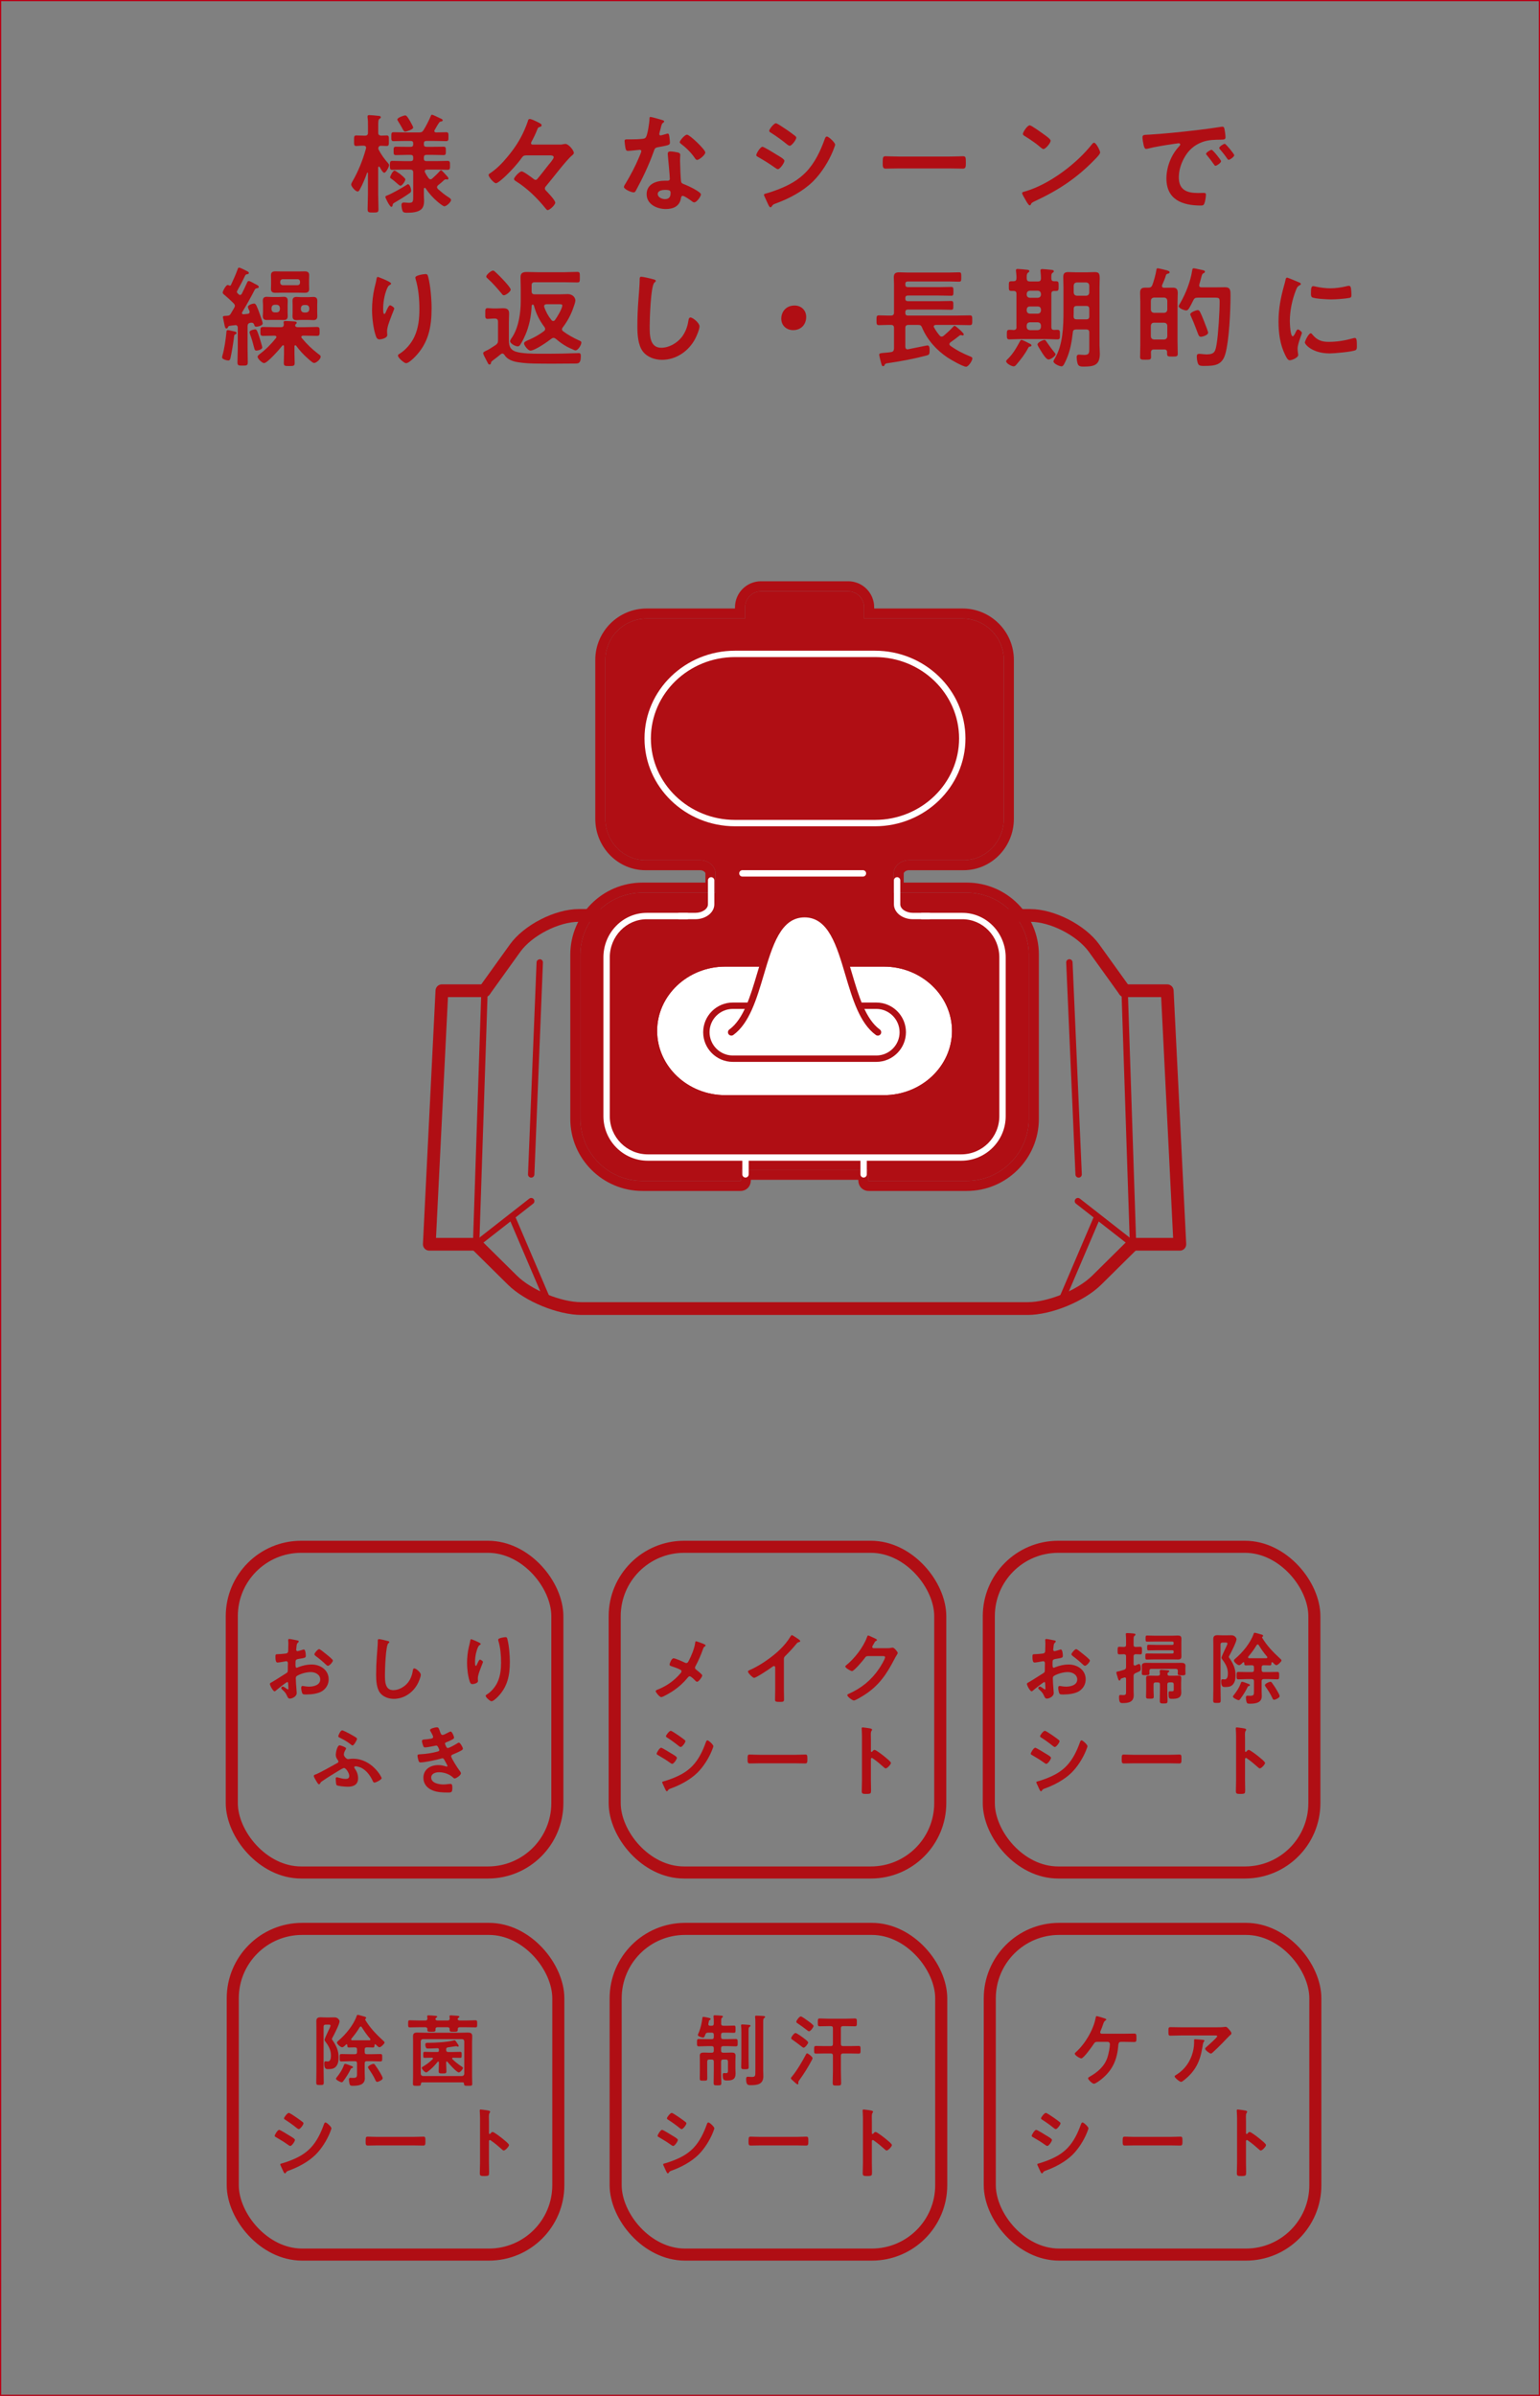 <?xml version="1.0" encoding="UTF-8"?> <svg xmlns="http://www.w3.org/2000/svg" id="_レイヤー_2" viewBox="0 0 1276.59 1985.25"><rect x="0" y="0" width="1276.59" height="1985.25" fill="#808080" stroke="none"/><defs><style>.cls-1{fill:#fff;}.cls-2{fill:#b00e14;}.cls-3{fill:#251e1c;}.cls-4,.cls-5,.cls-6{fill:none;}.cls-5{stroke:#b00e14;stroke-width:10px;}.cls-5,.cls-6{stroke-miterlimit:10;}.cls-6{stroke:#b80016;}</style></defs><g id="_レイヤー_1-2"><g><path class="cls-2" d="m194.57,274.72c.63.18,1.53.45,1.53,1.26,0,.54-.45.81-.9.99-.99.45-1.08.81-1.17,1.98-.45,4.15-1.98,13.35-2.89,17.41-.27,1.17-.54,2.34-1.98,2.34-1.26,0-5.05-.99-5.05-2.53,0-.45.27-1.44.36-1.89,1.44-4.78,2.71-13.35,3.16-18.4.09-1.08,0-2.35,1.26-2.35,1.08,0,4.42.99,5.68,1.17Zm2.44-51.69c.27-.81.45-1.26,1.26-1.26.9,0,4.87,2.07,5.95,2.62.72.36,2.08.9,2.08,1.8,0,.81-.72.9-1.26.99-.81.09-1.35.36-1.8,1.08-2.35,4.96-3.97,7.94-6.59,12.72-.18.27-.27.54-.27.9,0,.45.18.81.54,1.08l.81.81c.36.36.72.63,1.26.63.72,0,1.08-.45,1.44-.99,1.53-3.07,2.98-6.04,4.33-9.11.45-.9.63-1.44,1.53-1.44.72,0,2.53.99,3.88,1.71.45.27.81.54,1.08.63,1.35.63,3.25,1.44,3.25,2.53,0,.9-.72.99-1.35,1.08-.81.18-1.44.36-1.89,1.08-3.25,6.41-6.77,12.63-10.46,18.76-.18.27-.27.45-.27.72,0,.81.72,1.08,1.35,1.08l3.34-.36c.99-.09,1.71-.54,1.71-1.62,0-.27-.09-.63-.18-.9-.36-.63-1.26-2.53-1.26-3.25,0-1.62,3.97-2.8,5.05-2.8s1.62.9,2.07,1.8c.9,1.89,2.07,4.87,2.71,6.86.54,1.44,2.44,6.77,2.44,7.85,0,1.89-4.33,2.71-5.32,2.71-1.17,0-1.44-.63-1.71-1.62-.36-.99-.9-1.71-2.07-1.71h-.54l-.54.09c-1.71.27-2.35,1.17-2.35,2.89v17.95c0,3.97.18,7.85.18,11.82,0,2.71-.9,2.8-4.24,2.8s-4.33,0-4.33-2.71c0-3.97.27-7.94.27-11.91v-16.69c0-1.26-.54-2.25-1.89-2.25-.18,0-.36.09-.54.09-1.62.18-2.98.27-4.42.54-.81.18-.81.27-1.26,1.08-.27.54-.54,1.08-1.26,1.08-1.08,0-1.35-1.35-1.98-4.51-.18-1.08-.45-2.26-.72-3.61-.09-.27-.27-.99-.27-1.26,0-.99,1.08-1.08,2.44-1.08.36,0,.81-.09,1.26-.09,1.53-.09,2.07-.45,2.89-1.8.9-1.53,1.89-3.16,2.8-4.78.27-.54.54-.99.54-1.62,0-.9-.45-1.44-.99-2.07-2.8-2.8-5.14-4.87-8.12-7.4-.54-.45-.99-.9-.99-1.62,0-.9,2.53-6.22,4.24-6.22.27,0,.54.09.81.27.27.18.54.27.9.27.54,0,.81-.27.99-.72,1.98-4.24,3.88-8.48,5.5-12.9Zm15.61,67.48c-1.53,0-1.62-1.17-1.98-2.44-.99-3.97-1.89-7.13-3.34-11.01-.18-.45-.45-1.26-.45-1.8,0-1.8,4.33-2.35,4.69-2.35,1.26,0,1.8,1.35,3.61,6.95.36,1.26,2.26,7.13,2.26,8.03,0,1.8-3.88,2.62-4.78,2.62Zm32.11-4.42c-.45,0-.63.54-.63.9v6.04c0,2.62.18,5.14.18,7.76,0,2.44-.99,2.53-4.51,2.53s-4.51,0-4.51-2.53.18-5.14.18-7.76v-6.04c0-.45-.18-.9-.72-.9-.36,0-.54.09-.72.36-1.98,2.62-12.36,14.43-15.07,14.43-1.62,0-5.41-3.61-5.41-5.23,0-.99,1.26-1.8,1.89-2.35,5.05-3.79,9.47-8.3,13.35-13.17.27-.27.36-.54.36-.81,0-.9-.72-1.08-1.35-1.17h-.27c-3.07,0-6.13.18-9.29.18-2.35,0-2.35-.9-2.35-3.61,0-2.89,0-3.79,2.35-3.79,3.16,0,6.22.18,9.29.18h5.41c1.71,0,2.35-.72,2.35-2.44-.09-.36-.18-1.17-.18-1.62,0-.9.72-1.08,1.53-1.08,1.62,0,5.41.27,7.22.36.81.09,2.17.18,2.17,1.17,0,.54-.45.72-.81,1.08-.36.27-.45.72-.45,1.17,0,1.08.99,1.26,1.89,1.35h6.68c3.07,0,6.13-.18,9.29-.18,2.35,0,2.35.9,2.35,3.79,0,2.71,0,3.61-2.35,3.61-3.16,0-6.22-.18-9.29-.18h-2.17c-.72.09-1.35.27-1.35,1.08,0,.45.18.63.36.9,4.6,5.41,8.12,8.84,13.71,13.17,1.26.9,1.98,1.35,1.98,2.25,0,1.99-3.52,5.23-5.5,5.23-.99,0-2.98-1.8-4.33-2.98-.27-.27-.63-.54-.81-.72-3.52-3.07-7.04-6.86-9.74-10.64-.27-.18-.36-.36-.72-.36Zm-6.31-27.51c0,1.08.09,2.17.09,3.34,0,2.25-.99,3.25-3.25,3.25-1.35,0-2.8-.09-4.24-.09h-5.68c-1.35,0-2.8.09-4.15.09-2.35,0-3.34-.99-3.34-3.25,0-1.17.18-2.17.18-3.34v-5.95c0-1.35-.18-2.17-.18-3.25,0-2.34.9-3.43,3.25-3.43,1.44,0,2.89.18,4.24.18h5.68c1.44,0,2.8-.18,4.24-.18,2.35,0,3.25,1.08,3.25,3.34,0,1.08-.09,2.25-.09,3.34v5.95Zm17.77-22.91c0,1.44.09,2.53.09,3.7,0,2.53-1.26,3.25-3.61,3.25-1.71,0-3.43-.09-5.23-.09h-14.07c-1.71,0-3.43.09-5.14.09-2.35,0-3.61-.72-3.61-3.25,0-1.17.09-2.26.09-3.7v-3.88c0-1.44-.09-2.53-.09-3.7,0-2.44,1.26-3.25,3.61-3.25,1.71,0,3.43.09,5.14.09h14.07c1.71,0,3.43-.09,5.14-.09,2.35,0,3.7.72,3.7,3.25,0,1.26-.09,2.35-.09,3.7v3.88Zm-31.12,20.66c.18,1.53.9,2.35,2.53,2.53h1.89c1.53-.18,2.35-.99,2.53-2.53v-1.26c-.18-1.53-.99-2.35-2.53-2.53h-1.89c-1.62.18-2.35.99-2.53,2.53v1.26Zm7.22-22.19c0,1.26.9,2.17,2.17,2.17h12.18c1.26,0,2.07-.9,2.07-2.17v-.63c0-1.35-.81-2.17-2.07-2.17h-12.18c-1.26,0-2.17.81-2.17,2.17v.63Zm30.67,24.45c0,1.08.09,2.25.09,3.34,0,2.25-.99,3.34-3.25,3.34-1.35,0-2.8-.18-4.15-.18h-5.86c-1.35,0-2.71.18-4.06.18-2.35,0-3.25-.99-3.25-3.34,0-1.08.09-2.08.09-3.34v-5.86c0-1.26-.09-2.25-.09-3.34,0-2.25.9-3.34,3.25-3.34,1.35,0,2.71.18,4.06.18h5.86c1.35,0,2.71-.18,4.15-.18,2.26,0,3.25,1.08,3.25,3.34,0,1.08-.09,2.26-.09,3.34v5.86Zm-13.53-2.17c.18,1.53.99,2.34,2.53,2.53h1.89c1.53-.18,2.35-.99,2.53-2.53v-1.17c-.18-1.53-.99-2.35-2.53-2.53h-1.89c-1.53.18-2.35.99-2.53,2.53v1.17Z"></path><path class="cls-2" d="m324.21,234.93c0,.54-.63.99-1.08,1.17-.9.63-1.17.81-1.71,1.8-1.08,1.98-2.08,5.32-2.62,7.58-.72,3.25-1.17,6.77-1.17,10.1,0,.72-.09,4.6.9,4.6.72,0,1.26-1.44,1.62-2.34.45-.99,2.07-4.87,3.16-4.87.81,0,3.52,1.62,3.52,2.8,0,.27-1.35,3.43-2.17,5.59l-.81,2.17c-1.26,3.43-2.98,7.58-2.98,11.19,0,1.26.18,2.25.18,2.89,0,2.53-4.78,3.61-6.5,3.61-1.98,0-2.62-1.62-3.16-3.34-1.98-5.86-2.98-14.79-2.98-21.02s.72-12.72,2.07-18.49c.54-2.26,1.17-4.42,1.53-6.68.09-.63.36-2.26,1.17-2.26.27,0,4.24,1.62,4.87,1.89,1.98.9,6.13,2.62,6.13,3.61Zm28.51-7.85c1.71,0,1.89,1.08,2.25,2.44,1.89,7.22,2.8,18.49,2.8,25.98,0,15.61-2.62,28.87-13.98,40.41-1.44,1.44-5.14,5.05-7.22,5.05-1.44,0-6.68-4.42-6.68-6.31,0-.72.81-1.26,1.35-1.53,5.14-3.16,9.74-8.66,12.27-14.07,3.34-7.13,4.15-15.07,4.15-22.73,0-8.3-.72-17.23-3.16-25.17-.09-.36-.18-.81-.18-1.17,0-1.99,7.4-2.89,8.39-2.89Z"></path><path class="cls-2" d="m408.75,263.98c-1.44,0-3.16.27-4.51.27-2.17,0-1.98-1.44-1.98-4.42,0-3.34-.09-4.51,2.08-4.51,1.35,0,2.98.27,4.42.27h2.8c1.8,0,3.61-.18,5.5-.18,3.07,0,4.96.9,4.96,4.24,0,2.53-.18,4.96-.18,7.49v12.99c0,5.14,0,9.38,5.86,11.28,4.78,1.53,13.26,1.71,20.12,1.71h6.5c7.67,0,15.25-.18,22.91-.45.72,0,1.98-.09,2.53-.09,1.62,0,1.71,1.17,1.71,2.62,0,6.58-2.44,6.04-5.86,6.04-10.92.09-21.83.18-32.75,0-4.42-.09-8.93-.36-13.35-1.08-4.24-.63-9.11-2.25-11.37-6.13-.45-.54-.9-1.08-1.71-1.08-.45,0-.81.18-1.17.45-2.35,1.89-4.6,3.7-7.04,5.5-.54.45-1.08.81-1.17,1.62,0,.27-.09,1.53-1.35,1.53-.9,0-1.08-.81-3.16-4.78-.54-1.08-1.98-3.52-1.98-4.69,0-.81.9-1.26,3.61-2.53,1.26-.54,5.23-3.25,6.68-4.15,1.53-1.17,1.98-1.89,1.98-3.79v-15.61c0-1.71-.81-2.53-2.53-2.53h-1.53Zm8.93-19.3c-.81,0-1.35-.72-1.8-1.35-3.61-4.33-7.31-8.66-11.55-12.45-.54-.45-1.26-.99-1.26-1.71,0-1.53,4.06-4.96,5.59-4.96.81,0,1.44.72,2.17,1.35,2.17,1.99,4.24,4.06,6.22,6.22,1.26,1.26,6.31,6.77,6.31,8.21,0,1.62-4.06,4.69-5.68,4.69Zm17.68,33.11c-1.17,2.8-2.53,5.41-4.15,7.94-.54.81-1.08,1.26-2.07,1.26-2.17,0-6.31-2.44-6.31-4.33,0-.72,1.71-3.34,2.25-4.06,5.05-8.3,6.59-19.85,6.59-29.32v-10.28c0-3.07-.18-6.13-.18-9.29,0-3.61,1.98-4.33,5.23-4.33s6.4.18,9.56.18h21.2c3.7,0,7.31-.27,11.01-.27,2.26,0,2.17.99,2.17,4.42s.09,4.33-2.17,4.33c-3.34,0-7.22-.18-11.01-.18h-24.27c-1.71,0-2.53.72-2.53,2.53v4.96c0,1.8.81,2.53,2.53,2.53h20.84c2.08,0,4.24-.18,6.41-.18,4.78,0,6.5,3.34,6.5,5.32,0,1.44-1.08,4.24-1.62,5.77-1.98,5.95-5.05,11.55-8.84,16.51-.36.45-.63.9-.63,1.53,0,.81.45,1.26.99,1.71,3.7,2.8,8.48,5.41,12.63,7.31,1.17.54,2.44.9,2.44,1.99,0,1.89-2.71,6.5-4.87,6.5-.63,0-2.17-.72-2.8-1.08-5.05-1.98-9.47-5.05-13.62-8.57-.54-.36-1.08-.72-1.8-.72s-1.26.36-1.8.72c-3.07,2.44-13.71,9.83-17.32,9.83-1.98,0-5.32-4.33-5.32-5.95,0-1.35,2.07-2.17,4.6-3.25,4.06-1.8,8.39-4.24,11.91-6.95.63-.54.99-.99.99-1.8,0-.63-.27-1.08-.54-1.53-4.15-5.5-6.86-10.83-8.66-17.5-.18-.72-.45-.99-1.08-1.26-.63.27-.81.54-.9,1.17-.36,8.48-1.98,16.6-5.32,24.36Zm30.76-24.63c0-1.17-1.08-1.08-3.88-1.08h-9.29c-.99.09-1.89.45-1.89,1.62,0,.18,0,.45.09.72,1.35,3.88,3.34,7.58,5.95,10.74.36.45.81.81,1.44.81.72,0,1.17-.36,1.53-.81,1.62-2.17,6.04-9.47,6.04-12Z"></path><path class="cls-2" d="m541.81,231.51c.63.09,1.8.45,1.8,1.26,0,.63-.54.9-1.08,1.35-3.16,2.35-3.97,30.94-3.97,36.08,0,7.04-.18,17.95,9.56,17.95,6.5,0,12.99-3.79,16.96-8.75,2.98-3.88,4.78-8.48,5.5-13.35.27-1.44.45-2.98,1.8-2.98,1.98,0,7.49,4.6,7.49,7.31,0,2.53-2.44,8.21-3.7,10.55-5.41,10.1-15.7,17.23-27.42,17.23-5.95,0-12.18-2.17-15.88-6.95-4.06-5.41-4.51-14.16-4.51-20.75,0-7.13.27-14.25.81-21.38.27-4.15,1.08-12.81,1.08-16.51v-.99c0-1.35.09-2.26,1.35-2.26,1.53,0,8.39,1.62,10.19,2.17Z"></path><path class="cls-2" d="m668.3,262.63c0,5.95-3.97,10.92-10.83,10.92-5.59,0-9.83-3.88-9.83-9.47s3.79-10.92,11.01-10.92c5.41,0,9.65,3.79,9.65,9.47Z"></path><path class="cls-2" d="m741.1,258.93v-22.91c0-2.35-.18-4.42-.18-6.31,0-3.16,1.53-4.06,4.42-4.06,2.26,0,4.51.18,6.86.18h34.82c2.62,0,5.23-.18,7.85-.18,1.98,0,1.98.72,1.98,3.88s0,3.88-1.98,3.88c-2.62,0-5.23-.18-7.85-.18h-34.37c-1.44,0-2.17.63-2.17,2.08v.45c0,1.53.72,2.17,2.17,2.17h25.8c3.34,0,6.68-.18,10.01-.18,1.8,0,1.89.72,1.89,3.7s-.09,3.61-1.89,3.61c-3.34,0-6.68-.18-10.01-.18h-25.8c-1.44,0-2.17.63-2.17,2.07v.54c0,1.44.72,2.07,2.17,2.07h26.16c3.16,0,6.31-.18,9.56-.18,1.89,0,1.89.81,1.89,3.7s0,3.61-1.89,3.61c-3.25,0-6.4-.18-9.56-.18h-26.16c-1.44,0-2.17.63-2.17,2.17v.63c0,1.53.72,2.17,2.17,2.17h40.32c3.61,0,7.22-.18,10.92-.18,2.07,0,2.07.99,2.07,4.06s0,4.06-2.07,4.06c-3.61,0-7.31-.18-10.92-.18h-17.32c-.81.09-1.62.36-1.62,1.26,0,.36.09.54.27.81,1.26,2.35,2.8,4.6,4.51,6.59.45.54.99.99,1.8.99.63,0,1.17-.36,1.71-.72,1.98-1.62,5.59-4.96,7.31-6.86.72-.72,1.17-1.35,1.71-1.35.9,0,7.58,5.95,7.58,7.04,0,.54-.36.99-.9.99-.18,0-.36-.09-.63-.18-.27-.09-.72-.18-.99-.18-.45,0-.63.18-.9.36-1.08.72-2.44,1.89-3.52,2.71-1.35.99-2.8,2.07-4.24,3.07-.36.36-.72.81-.72,1.35s.27.9.63,1.26c5.05,3.7,10.65,6.58,16.33,8.84.81.36,2.08.72,2.08,1.8,0,1.8-3.25,6.86-5.23,6.86-2.53,0-12.9-5.95-15.43-7.67-9.02-6.04-16.78-14.61-21.02-24.72-.72-1.8-1.44-2.25-3.25-2.25h-8.12c-1.71,0-2.53.72-2.53,2.53v15.52c0,1.17.54,2.17,1.8,2.17.27,0,.45-.09.63-.09,5.14-.99,15.34-3.16,15.88-3.16,1.98,0,1.8,2.71,1.8,4.69,0,2.98-.72,3.25-2.98,3.79-10.37,2.71-20.93,4.69-31.57,6.22-1.98.27-2.26.45-2.8,1.62-.27.54-.54.9-1.17.9-.99,0-1.17-.9-1.8-3.16-.09-.45-.27-1.08-.45-1.71-.18-.72-.99-3.97-.99-4.6,0-1.17.9-1.35,4.24-1.62,1.44-.18,3.34-.18,5.68-.63,1.71-.27,2.17-1.17,2.35-2.89v-17.05c0-1.8-.81-2.53-2.53-2.53-3.34-.09-6.58.18-9.92.18-2.07,0-2.07-.99-2.07-4.06s0-4.06,2.07-4.06c3.34,0,6.59.27,9.92.18,1.71,0,2.53-.81,2.53-2.53Z"></path><path class="cls-2" d="m853.97,287.17c-.9.09-1.08.09-1.71,1.26-2.62,5.05-6.04,9.38-9.74,13.71-.54.63-1.26,1.44-2.17,1.44-1.71,0-6.31-2.35-6.31-4.24,0-.63.63-1.17.99-1.53,4.69-4.51,7.4-9.38,10.46-14.98.27-.45.54-1.17,1.17-1.17,1.08,0,5.5,2.34,6.68,2.98.54.18,1.71.81,1.71,1.53,0,.63-.54.9-1.08.99Zm-11.37-16.24v-27.42c0-1.71-.72-2.44-2.44-2.44h-1.71c-2.26,0-2.17-.99-2.17-3.97,0-3.16-.09-4.06,2.17-4.06h1.71c1.71,0,2.44-.81,2.44-2.44.09-1.71-.18-3.97-.36-5.68,0-.27-.09-.63-.09-.9,0-.99.63-1.17,1.53-1.17.99,0,6.31.45,7.4.63.81.09,2.17.09,2.17,1.17,0,.63-.45.81-1.08,1.35-.99.63-1.08,1.98-1.08,3.7v1.17c.18,1.71.9,2.35,2.53,2.35h6.77c1.8,0,2.44-.72,2.53-2.53,0-1.8-.18-3.79-.36-5.59,0-.27-.09-.63-.09-.9,0-.99.63-1.26,1.53-1.26,1.26,0,5.86.45,7.31.63.81.09,2.26.09,2.26,1.26,0,.54-.45.81-1.08,1.26-1.08.81-.99,1.98-.99,4.51,0,1.71.63,2.44,2.35,2.44h1.53c2.26,0,2.17.99,2.17,4.06,0,2.89.09,3.97-2.07,3.97h-1.53c-1.71,0-2.44.72-2.44,2.44v27.42c0,1.71.63,2.44,2.35,2.44.81,0,1.71-.09,2.53-.09,2.26,0,2.26.9,2.26,3.97s.09,3.97-2.17,3.97c-2.98,0-5.86-.27-8.75-.27h-22.19c-2.89,0-5.77.27-8.66.27-2.25,0-2.25-.99-2.25-3.97s0-3.97,2.25-3.97c.99,0,2.35.09,3.43.18,1.71-.09,2.35-.81,2.35-2.53Zm8.48-26.7c.18,1.62.99,2.35,2.53,2.53h6.77c1.53-.18,2.35-.9,2.53-2.53v-.81c-.18-1.53-.99-2.35-2.53-2.53h-6.77c-1.53.18-2.35.99-2.53,2.53v.81Zm0,13.17c.18,1.53.99,2.34,2.53,2.53h6.77c1.53-.18,2.35-.99,2.53-2.53v-.99c-.18-1.53-.99-2.44-2.53-2.44h-6.77c-1.53,0-2.35.9-2.53,2.44v.99Zm11.82,12.18c-.18-1.53-.99-2.34-2.53-2.53h-6.77c-1.53.18-2.35.99-2.53,2.53v1.44c.18,1.53.99,2.35,2.53,2.53h6.77c1.53-.18,2.35-.99,2.53-2.53v-1.44Zm4.96,14.07c1.89,2.8,4.24,5.95,6.41,8.66.27.27.72.81.72,1.26,0,1.62-4.24,4.33-5.77,4.33-2.08,0-5.05-5.05-6.22-6.95-1.08-1.71-2.98-4.69-2.98-5.5,0-1.71,4.51-3.79,5.77-3.79.9,0,1.26.81,2.07,1.98Zm24.18-10.64c-1.8,0-2.53.63-2.71,2.34-.9,7.76-2.07,14.98-5.23,22.19-1.53,3.43-2.62,6.04-4.06,6.04-1.71,0-6.77-2.17-6.77-4.15,0-.54.81-1.8,1.08-2.35,6.86-11.37,7.22-26.79,7.22-39.69v-19.03c0-2.89-.18-5.86-.18-8.84s1.17-4.06,4.06-4.06c2.26,0,4.42.18,6.59.18h8.93c2.17,0,4.33-.18,6.5-.18,3.52,0,4.15,1.26,4.15,5.32,0,1.8-.18,4.33-.18,7.58v47.72c0,2.35.27,4.6.27,6.95,0,9.74-4.96,10.74-13.44,10.74-3.16,0-4.51-.45-5.14-3.07-.36-1.26-.63-3.43-.63-4.69s.45-2.17,1.89-2.17c.72,0,3.16.27,4.42.27,4.33,0,4.15-2.07,4.15-5.68v-12.99c0-1.71-.72-2.44-2.53-2.44h-8.39Zm.54-19.49c-1.8,0-2.53.72-2.53,2.53v.36c0,1.89,0,3.88-.09,5.86.09,1.71.81,2.35,2.53,2.35h7.94c1.8,0,2.53-.72,2.53-2.53v-6.04c0-1.8-.72-2.53-2.53-2.53h-7.85Zm7.85-8.48c1.62-.18,2.35-.99,2.53-2.53v-5.95c-.18-1.53-.9-2.35-2.53-2.53h-7.85c-1.53.18-2.35.99-2.53,2.53v5.95c.18,1.53.99,2.35,2.53,2.53h7.85Z"></path><path class="cls-2" d="m959.7,222.31c.72,0,6.31,1.35,7.31,1.62,1.35.45,2.53.72,2.53,1.71,0,.72-.72.99-1.26,1.08-.63.18-1.44.36-1.71,1.17-.81,2.89-1.98,5.59-3.25,8.39,0,.18-.09.45-.09.72,0,1.08.72,1.35,1.62,1.44h1.17c1.98,0,4.06-.09,6.13-.09,3.16,0,4.15,1.35,4.15,4.42,0,2.62-.18,5.14-.18,7.76v32.48c0,3.34.18,6.77.18,10.1,0,2.26-.9,2.35-4.42,2.35s-4.42-.09-4.42-2.35v-1.08c0-1.8-.72-2.44-2.44-2.44h-8.48c-1.62,0-2.35.63-2.44,2.34,0,1.35.09,2.71.09,4.06,0,2.08-1.35,2.08-4.6,2.08s-4.51,0-4.51-2.17c0-3.43.18-6.86.18-10.37v-35c0-2.62-.18-5.14-.18-7.76,0-2.98.9-4.42,4.06-4.42h2.8c1.71,0,2.62-.54,3.25-2.08,1.17-2.89,2.89-9.2,3.34-12.27.09-.72.18-1.71,1.17-1.71Zm5.41,36.9c1.53-.18,2.35-.99,2.53-2.53v-7.58c-.18-1.53-.99-2.35-2.53-2.53h-8.57c-1.53.18-2.35.99-2.53,2.53v7.58c.18,1.53.99,2.35,2.53,2.53h8.57Zm-8.57,8.21c-1.53,0-2.35.9-2.53,2.44v8.93c.18,1.53.99,2.34,2.53,2.53h8.57c1.53-.18,2.35-.99,2.53-2.53v-8.93c-.18-1.53-.99-2.25-2.53-2.44h-8.57Zm36.08-20.75c-1.8,0-2.62.54-3.43,2.17-.99,1.98-2.44,4.96-3.61,6.77-.54.81-1.17,1.62-2.26,1.62-1.53,0-6.22-1.71-6.22-3.52,0-.54,1.08-2.34,1.44-2.89,4.6-8.12,8.3-17.59,9.74-26.79.18-.9.18-1.71,1.35-1.71.63,0,4.42.9,5.41,1.08,1.98.45,3.79.54,3.79,1.71,0,.81-.72,1.08-1.26,1.35-.99.45-1.26,1.26-1.89,3.88-.36,1.26-.81,3.07-1.53,5.5,0,.27-.09.45-.09.72,0,1.17.9,1.53,1.89,1.53h12.09c2.44,0,4.96-.09,7.4-.09,4.69,0,4.6,2.8,4.6,7.04,0,12.18-1.08,36.81-4.24,48.08-2.71,9.65-8.93,10.1-17.77,10.1-1.53,0-3.88.09-4.69-1.44-.9-1.62-1.26-4.51-1.26-6.4,0-1.44.45-2.17,1.98-2.17.45,0,1.17,0,1.62.09,1.26.09,3.16.36,4.42.36,6.95,0,7.4-2.53,8.48-8.84,1.35-8.21,2.44-26.43,2.44-34.91,0-3.61-.72-3.25-6.95-3.25h-11.46Zm2.8,32.39c-1.08,0-1.53-.72-1.98-1.62-.99-2.25-2.89-8.12-6.22-15.43-.18-.45-.54-1.08-.54-1.62,0-1.53,4.87-3.43,6.22-3.43,1.53,0,2.17,1.8,4.96,8.57.18.36.45,1.08.72,1.89,1.08,2.8,2.89,7.22,2.89,8.3,0,1.89-4.42,3.34-6.04,3.34Z"></path><path class="cls-2" d="m1076.53,233.85c.72.27,1.8.63,1.8,1.53,0,.54-.36.63-1.26,1.17-1.53.81-1.89,1.62-2.8,3.88-3.16,8.03-5.05,17.05-5.05,25.62,0,1.71.36,12.63,2.44,12.63.81,0,2.08-2.62,2.44-3.52.54-1.17,1.08-2.17,1.89-2.17.9,0,3.25,1.89,3.25,2.89,0,.81-3.61,9.02-3.61,13.08,0,.9.27,2.98.36,3.79.09.45.18.99.18,1.35,0,2.26-5.14,4.42-7.04,4.42-1.53,0-2.62-1.98-3.79-4.42-4.24-8.57-5.5-18.22-5.5-27.69,0-10.55,1.8-19.76,4.6-29.86.45-1.53.9-2.98,1.17-4.51.18-.81.36-1.98,1.35-1.98.72,0,8.3,3.25,9.56,3.79Zm11.19,43.12c3.88,4.78,7.67,6.31,13.71,6.31,6.77,0,13.35-1.08,19.85-2.89.45-.18,1.35-.36,1.89-.36,1.44,0,1.62,2.17,1.62,6.77,0,1.08.09,2.71-1.08,3.34-2.53,1.35-17.77,2.71-21.38,2.71-14.61,0-20.66-7.58-20.66-9.02,0-1.26,3.16-7.67,4.87-7.67.54,0,.9.45,1.17.81Zm3.25-39.42c3.7.81,8.03,1.35,11.82,1.35,4.51,0,9.29-.72,13.71-1.8.45-.09,1.08-.27,1.62-.27,1.26,0,1.62,1.08,1.8,2.17.18,1.62.36,3.25.36,4.87,0,1.89,0,2.62-1.71,2.98-3.61.72-11.37,1.26-15.16,1.26-2.8,0-13.89-.54-15.79-1.8-.99-.63-.9-2.53-.9-3.52,0-4.33.45-5.68,1.89-5.68.63,0,1.62.27,2.35.45Z"></path></g><g><path class="cls-2" d="m321.69,135.23c.36.45.9.99.9,1.62,0,1.26-2.62,6.32-4.06,6.32-1.26,0-3.07-3.52-3.79-4.78-.18-.18-.36-.36-.63-.36-.45,0-.54.36-.63.72v22.1c0,4.15.27,8.39.27,12.54,0,2.62-.9,2.71-4.42,2.71s-4.6,0-4.6-2.71c0-4.15.27-8.39.27-12.54v-17.41c0-.45-.27-.45-.36-.45-.18,0-.27.09-.36.27-1.53,4.33-3.7,9.65-5.95,13.62-.36.72-.9,1.8-1.89,1.8-1.71,0-5.32-4.06-5.32-5.77,0-.9.72-1.98,1.17-2.8,4.78-8.3,8.57-17.77,11.1-27.06,0-.18.09-.36.09-.63,0-1.26-.99-1.71-2.07-1.71-2.26-.09-4.69.27-6.13.27-1.89,0-1.8-1.35-1.8-4.33,0-3.16-.09-4.42,1.8-4.42,1.44,0,4.06.18,6.59.18h.63c1.8,0,2.53-.72,2.53-2.53v-5.95c0-2.35,0-4.69-.36-6.59v-.9c0-.9.72-1.08,1.53-1.08,1.17,0,5.95.45,7.31.63.72.09,2.17.09,2.17,1.17,0,.63-.45.81-1.17,1.35-.9.63-.99,2.25-.99,5.23v6.13c0,1.71.63,2.35,2.44,2.53.63,0,4.24-.18,4.6-.18,1.99,0,1.8,1.35,1.8,4.33s.18,4.42-1.8,4.42c-.81,0-3.52-.18-4.78-.18-1.35,0-2.07.72-2.17,2.17,0,.45.09.63.27,1.08,2.07,3.97,4.87,7.94,7.85,11.19Zm17.59,24.99c-4.06,2.89-7.58,4.96-12,7.58-1.53.9-1.71,1.08-1.8,2.35,0,.54-.54,1.26-1.08,1.26-1.35,0-4.96-7.4-4.96-8.21,0-.54.45-.81.9-.99,3.79-1.35,13.08-6.59,16.78-9.02.36-.18.72-.54,1.08-.54,1.44,0,2.62,3.61,2.62,5.23,0,1.26-.63,1.71-1.53,2.35Zm17.59-11.64c.63,0,.99-.27,1.53-.72,2.07-1.89,4.15-3.79,6.04-5.95.27-.27.72-.81,1.17-.81s1.08.63,2.07,1.71c.63.72,1.44,1.62,2.17,2.35,1.08,1.17,1.89,1.98,1.89,2.71,0,.54-.45.9-.9.9-.18,0-.45-.09-.54-.09-.27-.09-.54-.09-.72-.09-.45,0-.99.18-1.26.45-1.8,1.71-3.34,3.07-5.14,4.42-.45.45-.9.9-.9,1.62,0,.63.36,1.08.72,1.53,2.8,2.44,5.41,4.69,8.57,6.67.81.54,2.34,1.35,2.34,2.44,0,1.71-3.79,5.23-5.59,5.23-.99,0-4.6-2.89-5.5-3.7-3.7-3.07-7.4-7.22-10.1-11.28-.18-.18-.36-.36-.63-.36-.45,0-.63.45-.72.9v5.41c0,1.53.18,3.07.18,4.6,0,2.62-.54,5.59-2.71,7.22-3.07,2.35-7.85,2.53-11.55,2.53-1.08,0-2.8,0-3.43-1.17-.63-1.17-1.08-3.88-1.08-5.23,0-1.26.63-2.08,1.89-2.08.36,0,1.08,0,1.53.09.99.09,1.98.18,2.71.18,3.52,0,3.61-.99,3.61-5.5v-19.49c0-1.8-.72-2.53-2.53-2.53h-5.23c-3.16,0-6.41.18-9.56.18-2.08,0-1.98-1.17-1.98-3.7,0-2.71,0-3.7,2.07-3.7,3.16,0,6.31.18,9.47.18h5.59c1.53,0,2.17-.63,2.17-2.08v-.9c0-1.53-.63-2.17-2.17-2.17h-3.25c-2.98,0-5.95.18-8.93.18-1.98,0-1.89-1.17-1.89-3.52s-.09-3.43,1.99-3.43c2.98,0,5.86.09,8.84.09h3.25c1.53,0,2.17-.63,2.17-2.08v-.72c0-1.44-.63-2.08-2.17-2.08h-4.33c-3.16,0-6.41.18-9.65.18-2.08,0-1.99-.99-1.99-3.79s0-3.61,1.99-3.61c3.25,0,6.5.18,9.65.18h11.37c1.8,0,2.62-.27,3.61-1.8,1.89-2.89,4.6-8.3,5.95-11.46.27-.72.45-1.44,1.26-1.44.45,0,5.77,2.53,6.68,2.98,1.26.54,2.07.9,2.07,1.62,0,.81-.72.9-1.89,1.17-.54.09-.9.54-1.17.99-1.35,1.89-2.44,3.97-3.61,5.95-.18.27-.27.45-.27.81,0,.81.72,1.08,1.44,1.17,2.8,0,5.5-.18,8.3-.18,2.08,0,1.98,1.08,1.98,3.7s.09,3.7-1.98,3.7c-3.25,0-6.5-.18-9.74-.18h-6.5c-1.53,0-2.17.63-2.17,2.08v.72c0,1.44.63,2.08,2.17,2.08h5.32c2.89,0,5.86-.09,8.75-.09,2.08,0,1.98.99,1.98,3.43s.09,3.52-1.89,3.52c-2.98,0-5.86-.18-8.84-.18h-5.32c-1.53,0-2.17.72-2.17,2.17v.9c0,1.44.63,2.08,2.17,2.08h7.94c3.25,0,6.4-.18,9.56-.18,2.08,0,1.99,1.17,1.99,3.7s.09,3.7-1.99,3.7c-3.16,0-6.4-.18-9.56-.18h-7.67c-.81.09-1.71.36-1.71,1.35,0,.45.18.9.36,1.26.81,1.53,1.71,2.98,2.71,4.33.45.54.9,1.08,1.71,1.08Zm-24.9,5.32c-.63,0-1.17-.54-2.25-1.44-1.71-1.44-3.61-3.25-5.68-4.6-.45-.27-.63-.45-.63-.99,0-.9,2.26-5.5,3.61-5.5.63,0,2.26,1.17,3.43,1.99.36.18.63.45.81.54,1.08.9,4.78,3.7,4.78,4.78,0,1.17-2.62,5.23-4.06,5.23Zm3.88-44.83c-.9,0-1.44-.9-2.53-2.98-.72-1.35-1.8-3.25-3.34-5.68-.18-.36-.63-.99-.63-1.35,0-1.62,5.5-3.43,6.58-3.43,1.26,0,2.62,2.44,4.06,4.87,1.26,2.26,2.53,4.51,2.53,5.23,0,1.53-5.5,3.34-6.68,3.34Z"></path><path class="cls-2" d="m464.05,119.8c1.35,0,1.71,0,3.07-.36.54-.09,1.17-.18,1.71-.18,2.44,0,6.86,5.32,6.86,7.4,0,.99-.9,1.62-1.53,2.17-4.78,3.88-16.69,19.76-21.65,25.53-.45.45-.81,1.17-.81,1.8,0,.81.45,1.35.99,1.89,1.62,1.71,7.58,7.76,7.58,9.92,0,1.8-4.51,6.13-6.32,6.13-.72,0-1.44-1.08-2.25-2.07-6.22-7.58-14.34-15.88-24.36-22.1-.54-.36-1.26-.9-1.26-1.62,0-1.26,4.42-6.31,6.4-6.31,1.53,0,8.12,4.96,9.65,6.13.54.45,1.08.9,1.89.9.9,0,1.26-.63,1.8-1.26,1.62-1.8,6.77-8.48,8.84-11.1.99-1.17,4.33-5.05,4.33-6.31,0-1.53-1.89-1.62-3.07-1.62h-19.49c-2.08,0-2.8.45-3.97,2.07-3.7,5.23-8.66,10.55-13.26,14.98-1.44,1.35-6.41,6.04-8.12,6.04-1.62,0-6.04-5.14-6.04-6.77,0-.81.63-1.17,1.26-1.53,5.32-3.52,10.19-8.48,14.25-13.44,5.77-6.86,10.73-14.34,14.25-22.55.81-1.8,2.25-5.41,2.8-7.22.18-.63.27-1.71,1.62-1.71,1.26,0,4.15,1.44,5.32,1.98,2.89,1.44,4.42,2.07,4.42,3.16s-.9,1.26-1.71,1.53c-1.08.27-1.26.54-1.8,1.8-1.17,3.16-3.25,7.49-4.87,10.37-.18.36-.36.81-.36,1.26,0,1.17,1.26,1.08,1.89,1.08h21.92Z"></path><path class="cls-2" d="m549.12,99.51c.45.18,1.44.45,1.44,1.08s-.63.99-1.44,1.62c-.72.63-1.35,3.79-1.62,4.78-.27.72-.99,3.61-.99,4.06,0,.63.36,1.17.99,1.17s4.33-1.08,5.14-1.35c.27-.09.63-.18.9-.18,1.08,0,1.17,1.62,1.35,2.71.18,1.26.45,3.52.45,4.78,0,1.98-1.08,2.17-9.38,3.7-3.25.54-3.16,1.17-4.24,4.15-3.97,11.1-9.11,21.83-14.7,32.11-.54.9-.81,1.26-1.8,1.26-1.98,0-8.03-2.62-8.03-4.51,0-.81,1.17-2.53,1.62-3.25,3.7-6.04,8.03-14.34,10.73-20.84.45-.99,2.08-4.78,2.08-5.5,0-.54-.45-1.17-1.26-1.17-.72,0-7.67.9-9.74.9-1.53,0-1.89-.81-2.25-2.89-.18-1.08-.63-4.33-.63-5.23,0-1.17.63-1.44,1.62-1.44h4.15c3.07,0,6.22-.09,9.29-.45,1.17-.18,1.98-.27,2.71-1.44,1.35-2.26,2.89-12.27,2.89-15.16,0-.63,0-1.53.81-1.53.99,0,8.48,2.17,9.92,2.62Zm12.99,26.88c.99.27,1.8.81,1.8,1.89,0,.18-.18,2.89-.18,4.78,0,2.62.45,15.61.9,17.5.27,1.35,1.44,1.71,2.8,2.25.27.09.63.27.9.36,2.08.81,12.72,5.77,12.72,7.94,0,1.44-3.34,6.59-5.59,6.59-.9,0-1.71-.81-2.35-1.26-1.35-.99-5.77-4.15-7.22-4.15-.99,0-1.35,1.26-1.44,2.08-1.08,6.58-6.4,8.84-12.54,8.84-7.31,0-15.88-3.88-15.88-12.27s7.85-11.19,14.97-11.19h2.35c1.08,0,1.89-.45,1.89-1.53,0-2.89-1.35-15.97-1.62-19.49,0-.45-.09-.81-.09-1.26,0-1.44.81-1.99,2.17-1.99,1.71,0,4.78.54,6.41.9Zm-16.87,34.37c0,2.8,3.61,4.24,5.95,4.24,3.25,0,4.69-1.71,4.69-4.87,0-1.8-.09-2.8-4.6-2.8-2.17,0-6.04.54-6.04,3.43Zm39.42-34.46c0,2.17-5.14,6.22-6.77,6.22-.9,0-1.53-.99-1.98-1.62-2.8-4.24-7.22-8.57-11.28-11.64-.36-.27-1.17-.81-1.17-1.44,0-1.26,4.15-6.22,6.04-6.22,2.26,0,15.16,12.36,15.16,14.7Z"></path><path class="cls-2" d="m632.03,121.61c1.17,0,9.65,5.23,11.19,6.22,2.44,1.44,7.04,3.97,7.04,5.41,0,1.62-3.61,6.95-5.41,6.95-.63,0-1.53-.63-2.07-.99-5.05-3.61-9.02-6.04-14.34-9.11-.63-.36-1.53-.72-1.53-1.53,0-1.44,3.43-6.95,5.14-6.95Zm2.98,38.7c2.44-.54,8.21-2.62,10.73-3.61,8.75-3.52,15.88-7.4,22.46-14.16,7.31-7.67,11.91-17.41,15.43-27.24.36-.9.72-2.17,1.89-2.17,1.35,0,6.77,4.96,6.77,6.77,0,.63-.72,2.25-1.17,3.52-.18.63-.45,1.08-.54,1.44-3.61,8.93-9.74,18.67-16.69,25.53-8.39,8.21-19.85,14.25-30.85,18.22-2.17.81-2.35.99-3.43,2.62-.18.27-.54.54-.9.54-.99,0-1.71-1.99-2.25-3.07-.99-2.17-1.99-4.33-2.98-6.5-.09-.18-.18-.54-.18-.81,0-.72,1.17-.9,1.71-1.08Zm17.32-52.68c1.89,1.35,5.14,3.61,6.77,4.96.54.45.99.9.99,1.53,0,1.62-3.79,6.68-5.41,6.68-.72,0-1.71-.72-2.25-1.17-4.24-3.43-8.66-6.68-13.26-9.56-.63-.36-1.53-.9-1.53-1.71,0-1.26,3.88-6.22,5.5-6.22,1.08,0,5.41,2.98,7.85,4.6.63.36,1.08.72,1.35.9Z"></path><path class="cls-2" d="m786.93,129.73c4.15,0,10.01-.27,11.19-.27,2.44,0,2.53.72,2.53,5.68,0,2.89-.09,4.6-2.44,4.6-3.79,0-7.58-.18-11.28-.18h-41.5c-3.7,0-7.49.18-11.28.18-2.35,0-2.44-1.71-2.44-4.51,0-5.05.18-5.77,2.53-5.77,1.17,0,7.4.27,11.19.27h41.5Z"></path><path class="cls-2" d="m911.97,126.3c0,1.53-3.61,5.05-4.78,6.22-14.61,15.07-29.95,25.17-48.98,34.01-2.98,1.44-3.07,1.53-3.79,3.07-.18.36-.45.54-.9.54-.99,0-2.89-3.61-3.52-4.69-.54-.9-2.71-4.51-2.71-5.41,0-.99,1.62-1.17,2.8-1.53,19.94-5.86,42.49-22.91,55.3-39.24.36-.45.9-.99,1.53-.99,1.8,0,5.05,6.68,5.05,8.03Zm-46.55-14.88c1.17.81,5.5,3.79,5.5,5.14,0,2.08-4.24,6.95-5.95,6.95-.72,0-2.44-1.35-3.61-2.44-2.53-2.25-8.75-6.41-12-8.39-.72-.45-1.44-.9-1.44-1.71,0-1.35,3.61-7.13,5.68-7.13,1.44,0,10.1,6.32,11.82,7.58Z"></path><path class="cls-2" d="m952.3,111.59c13.17-.81,26.34-2.17,39.42-3.7,6.86-.81,13.71-1.71,20.48-2.8.36-.09.81-.09,1.17-.09,1.35,0,1.53,1.17,1.71,2.26.36,1.53.81,5.05.81,6.58,0,1.98-1.89,1.8-4.06,1.89-5.23.09-9.83.09-14.97,1.89-6.95,2.53-11.82,6.95-15.34,13.44-2.62,4.78-4.33,10.38-4.33,15.88,0,10.46,6.68,12.99,15.88,12.99,1.53,0,3.52-.09,4.51-.09,1.35,0,2.08.09,2.08,1.53,0,1.8-.63,5.77-1.35,7.4-.63,1.35-1.35,1.53-2.89,1.53-15.34,0-28.51-4.87-28.51-22.46,0-9.2,3.79-19.12,9.92-25.89.99-1.08,1.53-1.71,1.53-2.17,0-.81-.72-1.08-1.35-1.08s-4.78.72-5.68.81c-6.04.9-14.16,2.17-19.94,3.7-.45.09-.9.18-1.35.18-1.26,0-1.71-1.99-1.99-2.98-.36-1.53-.99-4.96-.99-6.5,0-2.34,1.26-2.07,5.23-2.34Zm59.9,22.01c0,1.35-3.61,3.79-4.6,3.79-.63,0-.9-.63-1.26-1.08-1.8-2.62-3.79-5.14-5.77-7.58-.27-.27-.81-.81-.81-1.26,0-1.08,3.61-3.34,4.6-3.34s7.85,8.39,7.85,9.47Zm10.92-4.96c0,1.26-3.52,3.79-4.6,3.79-.63,0-.99-.72-1.35-1.17-1.44-2.17-4.06-5.5-5.86-7.49-.27-.27-.63-.81-.63-1.17,0-1.08,3.52-3.43,4.6-3.43.9,0,7.85,8.39,7.85,9.47Z"></path></g><g><rect class="cls-5" x="192.14" y="1281.69" width="269.88" height="269.88" rx="57.53" ry="57.53"></rect><g><path class="cls-2" d="m238.19,1393.74c-.78,0-8.5,6.23-9.6,7.2-.26.19-.65.52-.97.52-1.3,0-3.89-4.87-3.89-6.16,0-.71.71-.91,1.49-1.36,3.63-2.08,7.07-4.41,10.64-6.62,2.47-1.49,2.73-1.56,2.73-3.57v-2.21c0-.97.06-1.95.06-2.92v-.65c0-.84-.58-1.49-1.43-1.49-.13,0-.26.07-.39.07-1.23.26-5.64,1.04-6.62,1.04-.84,0-1.88-.07-1.88-4.8,0-1.75.13-2.01,1.36-2.08,2.01-.06,4.28-.19,6.29-.45.84-.06,1.82-.13,2.4-.78.52-.58.52-1.23.52-1.95.06-1.82.13-3.63.13-5.45,0-1.3-.13-2.79-.13-3.05,0-.52.19-.97.84-.97.97,0,5.32.91,6.62,1.17.39.06,1.3.26,1.3.84,0,.39-.39.78-.65,1.04-.97.78-1.04,1.56-1.23,3.57-.06.39-.13.91-.19,1.49,0,.26-.06.65-.06.91,0,.58.52,1.1,1.1,1.1.45,0,3.44-.91,4.09-1.1.32-.13.78-.32,1.1-.32,1.49,0,1.69,4.22,1.69,5.32,0,1.69-1.1,1.69-6.03,2.53-2.4.46-2.53.91-2.53,3.89v.91c0,1.1.13,2.53.97,2.53.32,0,1.23-.39,1.62-.58,3.44-1.3,7.01-2.14,10.77-2.14,7.2,0,14.14,4.48,14.14,12.26,0,4.02-1.88,7.4-5.19,9.67-3.31,2.27-9.15,2.92-13.04,2.92h-.78c-1.04,0-2.4-.06-2.72-.71-.58-.91-1.04-3.57-1.04-4.67,0-.84.19-1.69,1.17-1.69.78,0,2.92.58,5.32.58,3.76,0,9.28-1.23,9.28-5.97,0-4.09-4.15-6.1-7.79-6.1s-8.37,1.3-11.42,3.11c-.71.45-1.04,1.1-1.04,2.01,0,.78.13,3.37.19,4.28.13,1.36.58,7.2.58,7.85,0,3.18-3.96,4.74-5.71,4.74-1.43,0-1.88-1.36-2.4-2.46-1.04-2.34-2.08-3.37-3.96-5.06-.32-.33-.78-.71-.78-1.23,0-.71.78-1.3,1.43-1.3.45,0,2.73,1.56,3.31,2.01.19.19.52.39.78.39.39,0,.45-.26.45-.52,0-.06-.13-2.72-.13-2.85,0-.32-.06-.65-.06-.91-.06-1.17-.06-1.82-.71-1.82Zm32.76-22.64c1.75,1.36,5,4.09,5,4.8,0,1.23-2.79,4.41-4.09,4.41-.52,0-1.04-.45-1.43-.78-2.73-2.6-5.58-5-8.63-7.27-.45-.32-1.17-.84-1.17-1.56,0-.97,2.85-4.22,3.89-4.22.78,0,3.44,2.21,4.87,3.37.52.39,1.04.84,1.56,1.23Z"></path><path class="cls-2" d="m321.43,1359.74c.45.07,1.3.32,1.3.91,0,.46-.39.65-.78.97-2.27,1.69-2.85,22.25-2.85,25.95,0,5.06-.13,12.91,6.88,12.91,4.67,0,9.34-2.72,12.2-6.29,2.14-2.79,3.44-6.1,3.96-9.6.19-1.04.32-2.14,1.3-2.14,1.43,0,5.39,3.31,5.39,5.26,0,1.82-1.75,5.9-2.66,7.59-3.89,7.27-11.29,12.39-19.72,12.39-4.28,0-8.76-1.56-11.42-5-2.92-3.89-3.24-10.19-3.24-14.92,0-5.12.19-10.25.58-15.38.19-2.98.78-9.21.78-11.87v-.71c0-.97.06-1.62.97-1.62,1.1,0,6.03,1.17,7.33,1.56Z"></path><path class="cls-2" d="m398.51,1362.2c0,.39-.45.71-.78.84-.65.45-.84.58-1.23,1.3-.78,1.43-1.49,3.83-1.88,5.45-.52,2.34-.84,4.87-.84,7.27,0,.52-.06,3.31.65,3.31.52,0,.91-1.04,1.17-1.69.32-.71,1.49-3.5,2.27-3.5.58,0,2.53,1.17,2.53,2.01,0,.19-.97,2.47-1.56,4.02l-.58,1.56c-.91,2.46-2.14,5.45-2.14,8.04,0,.91.13,1.62.13,2.08,0,1.82-3.44,2.59-4.67,2.59-1.43,0-1.88-1.17-2.27-2.4-1.43-4.22-2.14-10.64-2.14-15.12s.52-9.15,1.49-13.3c.39-1.62.84-3.18,1.1-4.8.06-.45.26-1.62.84-1.62.19,0,3.05,1.17,3.5,1.36,1.43.65,4.41,1.88,4.41,2.6Zm20.5-5.64c1.23,0,1.36.78,1.62,1.75,1.36,5.19,2.01,13.3,2.01,18.69,0,11.22-1.88,20.76-10.06,29.07-1.04,1.04-3.7,3.63-5.19,3.63-1.04,0-4.8-3.18-4.8-4.54,0-.52.58-.91.97-1.1,3.7-2.27,7.01-6.23,8.82-10.12,2.4-5.13,2.98-10.83,2.98-16.35,0-5.97-.52-12.39-2.27-18.1-.06-.26-.13-.58-.13-.84,0-1.43,5.32-2.08,6.03-2.08Z"></path><path class="cls-2" d="m293.99,1465.26c1.82,2.53,2.85,5.13,2.85,8.24,0,5.38-3.83,7.01-8.63,7.01-1.56,0-8.24-.45-9.21-1.36-.52-.52-.71-4.41-.71-5.32,0-.65.26-1.17.97-1.17.45,0,1.17.26,1.62.39,1.88.52,3.7.97,5.71.97,1.69,0,2.92-.58,2.92-2.46,0-2.47-2.79-6.55-4.28-6.55-.91,0-3.63,1.69-4.48,2.21-4.54,2.73-8.95,5.45-13.3,8.43-1.56,1.04-1.49,1.04-1.95,1.95-.26.39-.58.91-1.04.91-.78,0-1.75-1.82-2.34-2.79-.52-.84-2.01-3.37-2.01-4.15,0-.84,1.23-1.17,1.95-1.43,4.28-1.75,12.46-6.55,17.06-9.02.65-.32,1.43-.65,1.43-1.56,0-.45-.32-.78-.97-1.75-.84-1.17-1.23-2.47-1.23-3.89,0-1.69,1.17-7.72,3.18-7.72.91,0,5.39,1.62,5.39,2.53,0,.26-.26.65-.52,1.17-.58,1.04-1.36,2.4-1.36,3.96,0,1.43,2.14,3.76,3.44,3.76.26,0,.52,0,.78-.07,1.1-.19,2.21-.26,3.37-.26,15.51,0,23.75,14.99,23.75,16.15,0,1.1-4.61,3.63-6.03,3.63-.78,0-1.17-.84-1.43-1.49-1.95-4.22-5.13-8.56-9.34-10.71-1.1-.52-3.57-1.3-4.74-1.3-.45,0-1.23.26-1.23.84,0,.32.26.58.39.84Zm-3.76-28.42c1.17.65,4.28,2.34,5.19,3.11.32.26.52.52.52.91,0,.97-2.59,5.45-3.63,5.45-.45,0-.78-.26-1.1-.52-2.85-2.34-5.97-4.15-9.34-5.77-.65-.32-1.43-.58-1.43-1.3,0-1.04,1.88-4.93,3.18-4.93.91,0,5.58,2.47,6.62,3.05Z"></path><path class="cls-2" d="m364.71,1434.76c.52,1.49.91,2.85,2.21,2.85.91,0,4.02-1.69,5-2.21.45-.19,1.17-.65,1.62-.65,1.17,0,2.85,3.96,2.85,5.06,0,.78-.78,1.17-1.36,1.56-1.49.84-3.11,1.49-4.67,2.14-.65.26-1.49.45-1.49,1.3,0,.32.19.71.32.97.71,1.82,1.17,2.66,1.95,2.66,1.36,0,6.36-2.92,7.72-3.76.39-.26,1.1-.71,1.56-.71,1.1,0,3.31,4.02,3.31,5s-1.43,1.56-2.72,2.27c-1.69.84-3.44,1.62-5.19,2.34-.78.32-1.82.65-1.82,1.75,0,1.43,5.39,9.8,6.55,11.29.52.71,1.56,1.95,1.56,2.79,0,1.49-3.83,4.22-5.25,4.22-.45,0-.71-.2-1.04-.52-3.11-3.05-7.66-4.61-11.94-4.61-2.73,0-6.42,1.04-6.42,4.41,0,4.67,6.62,5.71,10.12,5.71,1.36,0,2.6-.13,3.96-.33.52-.06,1.3-.13,1.88-.13,1.3,0,1.56,1.1,1.56,2.99,0,4.02-.65,4.15-3.7,4.15-4.22,0-8.56-.13-12.52-1.69-4.54-1.75-7.79-5.38-7.79-10.45,0-7.07,5.77-10.58,12.33-10.58,2.34,0,4.22.39,6.42,1.1.19.06.45.13.65.13.32,0,.58-.26.58-.58s-2.08-4.09-2.47-4.74c-.39-.78-.78-1.56-1.75-1.56-.39,0-.58.07-.91.2-3.37,1.04-13.95,3.24-17.26,3.24-1.1,0-1.36-.65-1.69-1.62-.32-1.04-.78-2.86-.78-3.96,0-1.23,1.17-1.1,2.85-1.23,4.67-.26,9.28-.97,13.82-2.21.65-.2,1.43-.52,1.43-1.23,0-.13-1.17-3.76-2.47-3.76-.32,0-1.56.32-2.01.39-1.62.32-5.84,1.17-7.4,1.17-.84,0-1.1-.39-1.43-1.1-.39-.84-1.1-3.24-1.1-4.15,0-1.36,1.69-1.3,2.6-1.36,2.14-.13,2.98-.32,5-.65.84-.13,1.69-.46,1.69-1.49,0-.65-1.43-3.31-1.82-3.96-.26-.45-.78-1.23-.78-1.69,0-1.36,4.54-2.27,5.64-2.27,1.56,0,1.69,1.04,2.6,3.5Z"></path></g><rect class="cls-5" x="509.55" y="1281.69" width="269.88" height="269.88" rx="57.53" ry="57.53"></rect><g><path class="cls-2" d="m570.98,1376.09c2.08-3.96,4.74-10.32,5.26-14.66.06-.52.13-1.43.71-1.43s3.57,1.1,4.54,1.49c1.23.45,3.44,1.23,3.44,1.95,0,.39-.39.65-.71.84-.97.65-1.1,1.17-1.49,2.27-1.62,4.67-3.89,9.8-6.23,14.14-.19.39-.39.71-.39,1.17,0,.84.58,1.3,1.23,1.82.84.65,4.8,3.76,4.8,4.61,0,1.17-2.98,5.25-4.22,5.25-.65,0-1.23-.58-1.62-.97-.84-.91-3.44-3.57-4.54-3.57-.78,0-1.17.52-1.62,1.04-3.37,4.15-7.14,7.59-11.55,10.64-1.56,1.1-8.89,5.58-10.45,5.58-1.43,0-4.61-3.96-4.61-4.87,0-.78,1.04-1.17,1.88-1.49.19-.06.39-.13.52-.19,6.94-2.85,13.11-7.27,17.97-12.98.39-.45,1.04-1.17,1.04-1.82,0-.58-.32-1.04-.84-1.3-2.21-1.23-5.32-2.21-7.72-3.05-.65-.2-1.36-.52-1.36-1.3,0-.71,1.62-5.19,3.31-5.19,1.56,0,7.85,2.85,9.54,3.7.39.13.58.26.97.26,1.3,0,1.62-1.04,2.14-1.95Z"></path><path class="cls-2" d="m649.81,1399.77c0,2.86.13,5.71.13,8.5,0,1.75-.84,1.95-3.24,1.95-3.57,0-4.22-.2-4.22-1.88,0-2.79.13-5.58.13-8.37v-17.65c0-.39.19-1.82-1.04-1.82-.65,0-2.01,1.1-2.53,1.49-1.95,1.43-12.26,8.3-13.95,8.3-1.1,0-5.06-3.96-5.06-5.19,0-.65.58-.91,1.04-1.1,8.5-3.57,18.94-10.83,25.5-17.19,3.37-3.31,6.42-6.94,8.82-10.96.19-.32.58-.97,1.04-.97s2.47,1.36,4.41,2.66c.71.45,2.53,1.56,2.53,2.34,0,.39-.32.52-.65.65-1.43.39-1.62.45-2.53,1.56-3.11,3.76-5.45,6.29-8.89,9.73-.97.97-1.49,1.43-1.49,2.92v25.04Z"></path><path class="cls-2" d="m735.71,1365.71c1.17,0,2.14-.07,3.63-.39.19,0,.45-.06.71-.06,1.3,0,4.15,3.57,4.15,4.41,0,.32-.26.78-.78,1.62-.52.78-1.17,1.88-2.01,3.5-6.36,12.33-12.72,21.8-24.65,29.52-1.43.91-7.53,4.74-8.89,4.74s-5.51-3.18-5.51-4.41c0-.65.78-.97,1.3-1.17,10.45-4.67,18.62-11.29,25.04-20.76,1.1-1.62,5-7.92,5-9.54,0-.84-1.04-.91-1.95-.91h-12.33c-1.49,0-1.88.65-2.73,1.82-1.23,1.75-8.69,10.64-10.45,10.64-.78,0-5.51-2.47-5.51-3.83,0-.45.26-.71.58-.91,6.81-5.39,14.34-15.05,17.32-23.23.26-.65.45-1.56,1.04-1.56.32,0,2.08.78,3.44,1.43.58.33,3.89,1.56,3.89,2.27,0,.32-.32.58-.58.71-.91.33-1.1.65-2.21,2.66-.26.52-1.17,1.82-1.17,2.34,0,.71.45,1.04,1.1,1.1h11.55Z"></path><path class="cls-2" d="m548.01,1448.19c.84,0,6.94,3.76,8.05,4.48,1.75,1.04,5.06,2.86,5.06,3.89,0,1.17-2.6,5-3.89,5-.45,0-1.1-.45-1.49-.71-3.63-2.6-6.49-4.35-10.32-6.55-.45-.26-1.1-.52-1.1-1.1,0-1.04,2.47-5,3.7-5Zm2.14,27.83c1.75-.39,5.9-1.88,7.72-2.6,6.29-2.53,11.42-5.32,16.16-10.19,5.26-5.51,8.56-12.52,11.09-19.59.26-.65.52-1.56,1.36-1.56.97,0,4.87,3.57,4.87,4.87,0,.45-.52,1.62-.84,2.53-.13.45-.32.78-.39,1.04-2.6,6.42-7.01,13.43-12,18.36-6.03,5.9-14.27,10.25-22.19,13.11-1.56.58-1.69.71-2.47,1.88-.13.19-.39.39-.65.39-.71,0-1.23-1.43-1.62-2.21-.71-1.56-1.43-3.11-2.14-4.67-.06-.13-.13-.39-.13-.58,0-.52.84-.65,1.23-.78Zm12.46-37.89c1.36.97,3.7,2.6,4.87,3.57.39.32.71.65.71,1.1,0,1.17-2.73,4.8-3.89,4.8-.52,0-1.23-.52-1.62-.84-3.05-2.47-6.23-4.8-9.54-6.88-.45-.26-1.1-.65-1.1-1.23,0-.91,2.79-4.48,3.96-4.48.78,0,3.89,2.14,5.64,3.31.45.26.78.52.97.65Z"></path><path class="cls-2" d="m659.41,1454.03c2.98,0,7.2-.2,8.04-.2,1.75,0,1.82.52,1.82,4.09,0,2.08-.06,3.31-1.75,3.31-2.73,0-5.45-.13-8.11-.13h-29.85c-2.66,0-5.38.13-8.11.13-1.69,0-1.75-1.23-1.75-3.24,0-3.63.13-4.15,1.82-4.15.84,0,5.32.2,8.04.2h29.85Z"></path><path class="cls-2" d="m724.94,1449.95c1.3,0,7.79,5.13,9.08,6.23.91.78,4.54,3.57,4.54,4.67s-3.05,4.48-4.35,4.48c-.52,0-1.04-.45-1.43-.84-3.5-3.11-5.58-4.87-9.41-7.59-.19-.13-.39-.26-.65-.26-.58,0-.78.52-.78,1.04v17.71c0,2.59.13,5.12.13,7.72,0,2.98-.06,3.37-4.02,3.37-2.6,0-3.7-.06-3.7-2.21,0-2.92.19-5.84.19-8.76v-36.98c0-1.69-.13-3.44-.19-5.06,0-.32-.06-.91-.06-1.17,0-.65.19-.97.84-.97.39,0,1.75.19,2.21.26,2.92.39,5.58.65,5.58,1.56,0,.26-.19.65-.32.84-.58.71-.71,1.69-.71,3.44,0,.97.06,2.21.06,3.83v9.73c0,.52.32.65.52.65.26,0,.39-.07.58-.26.45-.52,1.17-1.43,1.88-1.43Z"></path></g><rect class="cls-5" x="819.67" y="1281.69" width="269.88" height="269.88" rx="57.53" ry="57.53"></rect><g><path class="cls-2" d="m865.73,1393.74c-.78,0-8.5,6.23-9.6,7.2-.26.19-.65.52-.97.52-1.3,0-3.89-4.87-3.89-6.16,0-.71.71-.91,1.49-1.36,3.63-2.08,7.07-4.41,10.64-6.62,2.47-1.49,2.73-1.56,2.73-3.57v-2.21c0-.97.06-1.95.06-2.92v-.65c0-.84-.58-1.49-1.43-1.49-.13,0-.26.07-.39.07-1.23.26-5.64,1.04-6.62,1.04-.84,0-1.88-.07-1.88-4.8,0-1.75.13-2.01,1.36-2.08,2.01-.06,4.28-.19,6.29-.45.84-.06,1.82-.13,2.4-.78.52-.58.52-1.23.52-1.95.06-1.82.13-3.63.13-5.45,0-1.3-.13-2.79-.13-3.05,0-.52.19-.97.84-.97.97,0,5.32.91,6.62,1.17.39.06,1.3.26,1.3.84,0,.39-.39.78-.65,1.04-.97.78-1.04,1.56-1.23,3.57-.06.39-.13.91-.19,1.49,0,.26-.06.65-.06.91,0,.58.52,1.1,1.1,1.1.45,0,3.44-.91,4.09-1.1.32-.13.78-.32,1.1-.32,1.49,0,1.69,4.22,1.69,5.32,0,1.69-1.1,1.69-6.03,2.53-2.4.46-2.53.91-2.53,3.89v.91c0,1.1.13,2.53.97,2.53.32,0,1.23-.39,1.62-.58,3.44-1.3,7.01-2.14,10.77-2.14,7.2,0,14.14,4.48,14.14,12.26,0,4.02-1.88,7.4-5.19,9.67-3.31,2.27-9.15,2.92-13.04,2.92h-.78c-1.04,0-2.4-.06-2.72-.71-.58-.91-1.04-3.57-1.04-4.67,0-.84.19-1.69,1.17-1.69.78,0,2.92.58,5.32.58,3.76,0,9.28-1.23,9.28-5.97,0-4.09-4.15-6.1-7.79-6.1s-8.37,1.3-11.42,3.11c-.71.45-1.04,1.1-1.04,2.01,0,.78.13,3.37.19,4.28.13,1.36.58,7.2.58,7.85,0,3.18-3.96,4.74-5.71,4.74-1.43,0-1.88-1.36-2.4-2.46-1.04-2.34-2.08-3.37-3.96-5.06-.32-.33-.78-.71-.78-1.23,0-.71.78-1.3,1.43-1.3.45,0,2.73,1.56,3.31,2.01.19.19.52.39.78.39.39,0,.45-.26.45-.52,0-.06-.13-2.72-.13-2.85,0-.32-.06-.65-.06-.91-.06-1.17-.06-1.82-.71-1.82Zm32.76-22.64c1.75,1.36,5,4.09,5,4.8,0,1.23-2.79,4.41-4.09,4.41-.52,0-1.04-.45-1.43-.78-2.73-2.6-5.58-5-8.63-7.27-.45-.32-1.17-.84-1.17-1.56,0-.97,2.85-4.22,3.89-4.22.78,0,3.44,2.21,4.87,3.37.52.39,1.04.84,1.56,1.23Z"></path><path class="cls-2" d="m939.69,1362.92c0,1.3.52,1.69,1.82,1.75.97,0,2.92-.13,3.7-.13,1.49,0,1.43.78,1.43,3.18s.06,3.11-1.43,3.11c-.39,0-3.05-.13-3.7-.13-1.3.07-1.82.58-1.82,1.82v6.36c.06.65.26,1.23,1.1,1.23.26,0,.78-.26,1.04-.39.78-.39,1.95-.91,2.34-.91,1.49,0,1.49,2.85,1.49,3.96,0,1.75-.78,2.08-2.98,2.98-.39.19-.91.39-1.43.65-1.17.58-1.56,1.1-1.56,2.47v11.48c0,1.49.13,2.92.13,4.35,0,5.58-4.22,6.49-8.89,6.49-2.01,0-3.31.13-3.31-5.12,0-.84.19-1.62,1.23-1.62.19,0,.52.06.71.06.39.07,1.1.07,1.56.07,2.47,0,2.34-.91,2.34-3.96v-9.34c0-.71-.26-1.36-1.1-1.36-.19,0-.32.06-.52.13-.78.26-1.36.45-1.75.58-1.04.32-1.04.45-1.3,1.1-.13.45-.39.78-.84.78-.71,0-1.04-1.04-1.56-2.98-.19-.58-.39-1.3-.65-2.08-.13-.45-.32-1.04-.32-1.56,0-.65.45-.71.97-.84,1.88-.32,3.7-.97,5.51-1.49,1.23-.52,1.56-1.04,1.56-2.34v-8.69c0-1.3-.52-1.75-1.75-1.82-.97,0-3.18.13-3.83.13-1.49,0-1.43-.91-1.43-3.11,0-2.34-.06-3.18,1.43-3.18,1.17,0,2.6.13,3.83.13,1.23-.07,1.75-.52,1.75-1.75v-3.96c0-1.49-.06-2.92-.19-4.28,0-.19-.06-.45-.06-.65,0-.78.58-.84,1.3-.84,1.43,0,2.79.13,4.22.26,1.56.13,2.53.19,2.53,1.04,0,.52-.39.71-.84.97-.65.45-.71,1.36-.71,3.44v4.02Zm14.92,19.92c-1.3,0-1.75.45-1.82,1.75,0,.45.06,1.82.06,2.14,0,1.43-1.3,1.36-3.11,1.36-2.21,0-3.24.06-3.24-1.43,0-.58.06-1.69.06-2.47v-1.36c0-1.1-.06-1.82-.06-2.53,0-2.21,1.95-2.47,3.7-2.47s3.63.07,5.51.07h17.78c1.82,0,3.63-.07,5.45-.07s3.76.2,3.76,2.47c0,.78-.06,1.36-.06,2.53v1.49c0,.78.06,1.82.06,2.47,0,1.43-1.04,1.43-3.24,1.43-1.82,0-3.18.07-3.18-1.36,0-.65.13-1.56.13-2.27-.06-1.23-.52-1.75-1.82-1.75h-19.98Zm17.06-19.85c.91,0,1.23-.32,1.23-1.23v-.32c0-.91-.32-1.23-1.23-1.23h-15.18c-1.82,0-3.7.07-5.51.07-1.36,0-1.36-.58-1.36-2.53s0-2.53,1.3-2.53c1.88,0,3.7.13,5.58.13h15.64c1.43,0,2.79-.13,4.15-.13,2.01,0,3.05.52,3.05,2.66,0,1.36-.06,2.66-.06,4.02v6.55c0,1.43.06,2.66.06,3.96,0,2.08-.91,2.66-2.92,2.66-1.43,0-2.85-.07-4.28-.07h-15.83c-1.82,0-3.7.13-5.51.13-1.36,0-1.36-.58-1.36-2.53,0-2.08,0-2.53,1.36-2.53,1.82,0,3.7.06,5.51.06h15.38c.91,0,1.23-.32,1.23-1.23v-.26c0-.84-.32-1.23-1.23-1.23h-13.11c-2.14,0-4.28.13-6.42.13-1.23,0-1.23-.52-1.23-2.34s0-2.34,1.23-2.34c2.14,0,4.28.13,6.42.13h13.11Zm-2.27,31.08c-1.23,0-1.75.52-1.75,1.75v4.15c0,3.18.19,6.29.19,9.47,0,2.01-.84,2.08-3.18,2.08s-3.24-.06-3.24-2.08c0-3.18.13-6.29.13-9.47v-4.22c0-1.23-.52-1.69-1.75-1.69h-1.75c-1.23,0-1.82.52-1.82,1.75v4.61c0,1.88.19,3.7.19,5.51,0,1.69-1.04,1.62-3.18,1.62-2.4,0-3.24,0-3.24-1.69,0-1.82.13-3.63.13-5.45v-5.84c0-1.36-.06-2.72-.06-4.09,0-1.75.91-2.01,2.47-2.01,1.43,0,2.85.07,4.28.07h2.92c1.1,0,1.75-.33,1.82-1.49-.06-.45-.19-2.08-.19-2.27,0-.78.39-1.17,1.17-1.17.71,0,4.87.39,5.71.45.39.07,1.04.2,1.04.71,0,.45-.45.65-.84.97-.39.26-.65.52-.65.97v.39c0,1.36,1.04,1.43,1.69,1.43h2.85c1.43,0,2.85-.07,4.35-.07s2.53.19,2.53,1.95c0,1.17-.13,2.6-.13,4.09v4.35c0,1.23.13,2.4.13,3.5,0,5.06-3.89,5.32-7.92,5.32-2.14,0-2.6-.45-2.6-4.22,0-1.49.13-2.01.91-2.01h1.88c1.56,0,1.49-.58,1.49-1.88v-3.7c0-1.3-.52-1.82-1.82-1.82h-1.75Z"></path><path class="cls-2" d="m1011.77,1399.51c0,3.12.13,6.29.13,9.41,0,2.08-.52,2.14-3.11,2.14s-3.11-.06-3.11-2.21c0-3.12.13-6.23.13-9.34v-36.01c0-1.75-.06-3.57-.06-5.39,0-2.46,1.23-3.18,3.5-3.18,1.43,0,2.85.13,4.28.13h3.11c1.62,0,2.79-.07,3.7-.07,1.62,0,2.34.2,3.44,1.1.58.58,1.23,1.36,1.23,2.21,0,2.21-4.67,11.35-5.97,13.62-.13.26-.39.78-.39,1.04,0,.32.45.91.65,1.17,3.11,4.61,4.93,8.5,4.93,14.14,0,2.59-.45,5.77-2.4,7.72-1.75,1.75-3.83,1.88-6.1,1.88-1.43,0-3.44.32-3.44-4.48,0-.71,0-1.95.97-1.95h.58c.26.07,1.1.13,1.36.13,2.4,0,2.66-3.11,2.66-4.93,0-4.48-1.88-7.92-4.48-11.35-.39-.52-.84-1.1-.84-1.75,0-.58,1.88-4.67,2.98-7.01.52-1.1,1.95-3.76,1.95-4.67,0-.84-.78-.84-1.43-.84h-2.47c-1.3,0-1.82.52-1.82,1.82v36.66Zm23.55-2.46c-.71.19-.84.26-1.17.97-1.43,3.11-3.83,6.81-5.9,9.6-.32.45-.78,1.17-1.43,1.17-.97,0-4.8-1.88-4.8-2.98,0-.26.19-.52.32-.71,2.6-3.24,4.93-6.62,6.29-10.58.19-.52.32-.97,1.04-.97.78,0,2.92.84,3.76,1.17.32.13.58.26.84.32,1.23.45,1.88.71,1.88,1.3,0,.39-.52.65-.84.71Zm10.51-13.37c0,1.3.52,1.82,1.75,1.82h4.35c2.34,0,4.61-.13,6.88-.13,1.56,0,1.56.71,1.56,3.05s0,3.11-1.56,3.11c-2.27,0-4.54-.2-6.88-.2h-4.35c-1.23,0-1.75.58-1.75,1.82v7.66c0,1.56.13,3.11.13,4.67,0,5.71-5.58,6.23-9.99,6.23-1.69,0-2.27-.2-2.66-1.49-.32-1.1-.52-2.53-.52-3.57,0-.78.19-1.56,1.17-1.56.45,0,1.49.07,2.47.07,3.18,0,3.05-1.1,3.05-4.35v-7.66c0-1.23-.52-1.82-1.82-1.82h-4.22c-2.27,0-4.54.2-6.88.2-1.56,0-1.49-.84-1.49-3.11s0-3.05,1.49-3.05c2.34,0,4.61.13,6.88.13h4.22c1.3,0,1.82-.52,1.82-1.82v-2.01c0-1.3-.52-1.82-1.82-1.82-1.62-.06-3.31.13-4.93.13-1.3,0-1.3-.91-1.3-2.08-.06-.32-.26-.58-.58-.58-.19,0-.32.06-.52.19-.71.78-2.08,2.27-3.18,2.27-1.36,0-4.28-2.66-4.28-3.76,0-.78.65-1.23,1.17-1.69,5.97-5,12.52-12.98,15.12-20.37.13-.52.32-1.04.97-1.04.71,0,4.87,1.3,5.9,1.56.45.13,1.04.45,1.04,1.04,0,.32-.26.52-.52.71-.19.13-.32.26-.32.52,0,.13,0,.2.06.32,3.83,6.49,9.08,11.94,14.6,17,.45.39,1.43,1.17,1.43,1.82,0,.91-3.05,3.89-4.22,3.89-.97,0-2.14-1.36-3.05-2.27-.13-.13-.26-.19-.52-.19-.39,0-.52.32-.58.65,0,1.1,0,2.01-1.3,2.01-1.69,0-3.37-.19-5.06-.13-1.23,0-1.75.52-1.75,1.82v2.01Zm-3.24-21.09c-.39,0-.65.26-.91.58-2.08,3.5-4.15,6.29-6.81,9.41-.13.26-.26.39-.26.65,0,.45.39.71.78.78h14.34c.45-.07.84-.26.84-.71,0-.26-.13-.45-.26-.65-2.6-2.92-4.8-6.16-6.88-9.47-.19-.33-.45-.58-.84-.58Zm13.69,45.87c-.97,0-1.3-.78-1.62-1.56-1.3-2.98-3.57-6.49-5.45-9.15-.19-.39-.65-.97-.65-1.43,0-1.23,3.57-2.79,4.54-2.79.91,0,1.23.78,1.69,1.43,1.75,2.53,2.21,3.05,3.76,5.77.65,1.1,2.21,3.7,2.21,4.8,0,1.3-3.57,2.92-4.48,2.92Z"></path><path class="cls-2" d="m858.13,1448.19c.84,0,6.94,3.76,8.05,4.48,1.75,1.04,5.06,2.86,5.06,3.89,0,1.17-2.6,5-3.89,5-.45,0-1.1-.45-1.49-.71-3.63-2.6-6.49-4.35-10.32-6.55-.45-.26-1.1-.52-1.1-1.1,0-1.04,2.47-5,3.7-5Zm2.14,27.83c1.75-.39,5.9-1.88,7.72-2.6,6.29-2.53,11.42-5.32,16.16-10.19,5.26-5.51,8.56-12.52,11.09-19.59.26-.65.52-1.56,1.36-1.56.97,0,4.87,3.57,4.87,4.87,0,.45-.52,1.62-.84,2.53-.13.45-.32.78-.39,1.04-2.6,6.42-7.01,13.43-12,18.36-6.03,5.9-14.27,10.25-22.19,13.11-1.56.58-1.69.71-2.47,1.88-.13.19-.39.39-.65.39-.71,0-1.23-1.43-1.62-2.21-.71-1.56-1.43-3.11-2.14-4.67-.06-.13-.13-.39-.13-.58,0-.52.84-.65,1.23-.78Zm12.46-37.89c1.36.97,3.7,2.6,4.87,3.57.39.32.71.65.71,1.1,0,1.17-2.73,4.8-3.89,4.8-.52,0-1.23-.52-1.62-.84-3.05-2.47-6.23-4.8-9.54-6.88-.45-.26-1.1-.65-1.1-1.23,0-.91,2.79-4.48,3.96-4.48.78,0,3.89,2.14,5.64,3.31.45.26.78.52.97.65Z"></path><path class="cls-2" d="m969.54,1454.03c2.98,0,7.2-.2,8.04-.2,1.75,0,1.82.52,1.82,4.09,0,2.08-.06,3.31-1.75,3.31-2.73,0-5.45-.13-8.11-.13h-29.85c-2.66,0-5.38.13-8.11.13-1.69,0-1.75-1.23-1.75-3.24,0-3.63.13-4.15,1.82-4.15.84,0,5.32.2,8.04.2h29.85Z"></path><path class="cls-2" d="m1035.07,1449.95c1.3,0,7.79,5.13,9.08,6.23.91.78,4.54,3.57,4.54,4.67s-3.05,4.48-4.35,4.48c-.52,0-1.04-.45-1.43-.84-3.5-3.11-5.58-4.87-9.41-7.59-.19-.13-.39-.26-.65-.26-.58,0-.78.52-.78,1.04v17.71c0,2.59.13,5.12.13,7.72,0,2.98-.06,3.37-4.02,3.37-2.6,0-3.7-.06-3.7-2.21,0-2.92.19-5.84.19-8.76v-36.98c0-1.69-.13-3.44-.19-5.06,0-.32-.06-.91-.06-1.17,0-.65.19-.97.84-.97.39,0,1.75.19,2.21.26,2.92.39,5.58.65,5.58,1.56,0,.26-.19.65-.32.84-.58.71-.71,1.69-.71,3.44,0,.97.06,2.21.06,3.83v9.73c0,.52.32.65.52.65.26,0,.39-.07.58-.26.45-.52,1.17-1.43,1.88-1.43Z"></path></g><rect class="cls-5" x="192.94" y="1598.3" width="269.88" height="269.88" rx="57.53" ry="57.53"></rect><g><path class="cls-2" d="m268.25,1716.12c0,3.12.13,6.29.13,9.41,0,2.08-.52,2.14-3.11,2.14s-3.11-.06-3.11-2.21c0-3.12.13-6.23.13-9.34v-36.01c0-1.75-.06-3.57-.06-5.39,0-2.46,1.23-3.18,3.5-3.18,1.43,0,2.85.13,4.28.13h3.11c1.62,0,2.79-.07,3.7-.07,1.62,0,2.34.2,3.44,1.1.58.58,1.23,1.36,1.23,2.21,0,2.21-4.67,11.35-5.97,13.62-.13.26-.39.78-.39,1.04,0,.32.45.91.65,1.17,3.11,4.61,4.93,8.5,4.93,14.14,0,2.59-.45,5.77-2.4,7.72-1.75,1.75-3.83,1.88-6.1,1.88-1.43,0-3.44.32-3.44-4.48,0-.71,0-1.95.97-1.95h.58c.26.07,1.1.13,1.36.13,2.4,0,2.66-3.11,2.66-4.93,0-4.48-1.88-7.92-4.48-11.35-.39-.52-.84-1.1-.84-1.75,0-.58,1.88-4.67,2.98-7.01.52-1.1,1.95-3.76,1.95-4.67,0-.84-.78-.84-1.43-.84h-2.47c-1.3,0-1.82.52-1.82,1.82v36.66Zm23.55-2.46c-.71.19-.84.26-1.17.97-1.43,3.11-3.83,6.81-5.9,9.6-.32.45-.78,1.17-1.43,1.17-.97,0-4.8-1.88-4.8-2.98,0-.26.19-.52.32-.71,2.6-3.24,4.93-6.62,6.29-10.58.19-.52.32-.97,1.04-.97.78,0,2.92.84,3.76,1.17.32.13.58.26.84.32,1.23.45,1.88.71,1.88,1.3,0,.39-.52.65-.84.71Zm10.51-13.37c0,1.3.52,1.82,1.75,1.82h4.35c2.34,0,4.61-.13,6.88-.13,1.56,0,1.56.71,1.56,3.05s0,3.11-1.56,3.11c-2.27,0-4.54-.2-6.88-.2h-4.35c-1.23,0-1.75.58-1.75,1.82v7.66c0,1.56.13,3.11.13,4.67,0,5.71-5.58,6.23-9.99,6.23-1.69,0-2.27-.2-2.66-1.49-.32-1.1-.52-2.53-.52-3.57,0-.78.19-1.56,1.17-1.56.45,0,1.49.07,2.47.07,3.18,0,3.05-1.1,3.05-4.35v-7.66c0-1.23-.52-1.82-1.82-1.82h-4.22c-2.27,0-4.54.2-6.88.2-1.56,0-1.49-.84-1.49-3.11s0-3.05,1.49-3.05c2.34,0,4.61.13,6.88.13h4.22c1.3,0,1.82-.52,1.82-1.82v-2.01c0-1.3-.52-1.82-1.82-1.82-1.62-.06-3.31.13-4.93.13-1.3,0-1.3-.91-1.3-2.08-.06-.32-.26-.58-.58-.58-.19,0-.32.06-.52.19-.71.78-2.08,2.27-3.18,2.27-1.36,0-4.28-2.66-4.28-3.76,0-.78.65-1.23,1.17-1.69,5.97-5,12.52-12.98,15.12-20.37.13-.52.32-1.04.97-1.04.71,0,4.87,1.3,5.9,1.56.45.13,1.04.45,1.04,1.04,0,.32-.26.52-.52.71-.19.13-.32.26-.32.52,0,.13,0,.2.06.32,3.83,6.49,9.08,11.94,14.6,17,.45.39,1.43,1.17,1.43,1.82,0,.91-3.05,3.89-4.22,3.89-.97,0-2.14-1.36-3.05-2.27-.13-.13-.26-.19-.52-.19-.39,0-.52.32-.58.65,0,1.1,0,2.01-1.3,2.01-1.69,0-3.37-.19-5.06-.13-1.23,0-1.75.52-1.75,1.82v2.01Zm-3.24-21.09c-.39,0-.65.26-.91.58-2.08,3.5-4.15,6.29-6.81,9.41-.13.26-.26.39-.26.65,0,.45.39.71.78.78h14.34c.45-.07.84-.26.84-.71,0-.26-.13-.45-.26-.65-2.6-2.92-4.8-6.16-6.88-9.47-.19-.33-.45-.58-.84-.58Zm13.69,45.87c-.97,0-1.3-.78-1.62-1.56-1.3-2.98-3.57-6.49-5.45-9.15-.19-.39-.65-.97-.65-1.43,0-1.23,3.57-2.79,4.54-2.79.91,0,1.23.78,1.69,1.43,1.75,2.53,2.21,3.05,3.76,5.77.65,1.1,2.21,3.7,2.21,4.8,0,1.3-3.57,2.92-4.48,2.92Z"></path><path class="cls-2" d="m362.66,1674.21h8.37c1.23,0,1.75-.52,1.75-1.75-.06-.39-.19-1.62-.19-1.75,0-.65.58-.78,1.1-.78.97,0,4.35.32,5.45.39.65.06,1.69.13,1.69.78,0,.39-.26.52-.71.84-.65.45-.71.71-.71,1.17.13.84.97,1.04,1.69,1.1h5.32c2.53,0,5.06-.19,7.59-.19,1.56,0,1.56.65,1.56,2.98s0,2.92-1.56,2.92c-2.53,0-5.06-.13-7.59-.13h-5.19c-1.04,0-1.75.39-1.75,1.49v.58c0,1.69-.84,1.69-3.44,1.69-2.4,0-3.31.06-3.31-1.56v-.71c0-1.1-.71-1.49-1.69-1.49h-8.3c-1.04,0-1.69.39-1.75,1.49.06.19.06.45.06.65,0,1.62-.91,1.62-3.37,1.62-2.6,0-3.44,0-3.44-1.56,0-.26,0-.45.06-.71-.06-1.1-.78-1.49-1.75-1.49h-5.13c-2.53,0-5.06.13-7.59.13-1.56,0-1.49-.65-1.49-2.92s-.06-2.98,1.49-2.98c2.53,0,5.06.19,7.59.19h5.19c1.17,0,1.69-.52,1.69-1.75,0-.39-.06-.78-.13-1.23,0-.13-.06-.39-.06-.52,0-.78.65-.78,1.17-.78,1.04,0,4.35.26,5.51.39.52.06,1.62.06,1.62.71,0,.39-.32.58-.71.84-.45.32-.71.65-.71,1.23.13.91.97,1.04,1.69,1.1Zm-12.52,51.26c-.84,0-1.1.32-1.23,1.17,0,1.62-.45,1.69-3.31,1.69-2.53,0-3.31,0-3.31-1.69,0-2.21.13-4.41.13-6.62v-27.57c0-1.69-.06-3.44-.06-5.19,0-2.53,1.36-3.05,3.63-3.05,1.95,0,3.96.13,5.9.13h29.97c1.95,0,3.96-.13,5.9-.13,2.27,0,3.7.45,3.7,3.05,0,1.75-.13,3.44-.13,5.19v27.57c0,2.21.13,4.48.13,6.68,0,1.69-.78,1.62-3.44,1.62-2.92,0-3.31-.07-3.37-1.69-.06-.84-.39-1.17-1.17-1.17h-33.35Zm-1.36-7.07c.13,1.1.71,1.69,1.82,1.82h32.44c1.1-.13,1.69-.71,1.82-1.82v-26.99c-.13-1.1-.71-1.75-1.82-1.75h-32.44c-1.1,0-1.69.65-1.82,1.75v26.99Zm21.61-10.25c-.39,0-.52.39-.52.65v1.56c0,1.95.19,3.96.19,5.9,0,1.82-.71,1.82-3.18,1.82s-3.24,0-3.24-1.82c0-1.95.19-3.96.19-5.9v-1.43c-.06-.32-.13-.71-.52-.71-.26,0-.39.13-.52.26-2.6,3.24-4.8,5.51-8.11,8.04-.39.32-.91.71-1.43.71-1.1,0-3.63-2.72-3.63-3.76,0-.58.84-.97,1.69-1.49,2.79-1.69,5-3.44,7.33-5.71.19-.13.26-.32.26-.58,0-.45-.39-.65-.84-.65-1.95,0-3.96.13-5.97.13-1.3,0-1.23-.58-1.23-2.47s0-2.53,1.23-2.53c2.14,0,4.28.13,6.36.13h4.15c.84,0,1.23-.32,1.23-1.17v-.78c0-.78-.32-1.17-1.17-1.17-2.66.13-5.32.26-7.98.26-1.04,0-1.36-.26-1.75-1.23-.19-.52-.39-1.43-.39-2.01,0-1.36.84-1.49,1.88-1.49h.78c5.51,0,15.31-.52,20.5-1.88.26-.13.84-.26,1.17-.26.52,0,1.1.91,1.88,2.08.19.26.32.52.52.78.39.52.97,1.3.97,1.88,0,.32-.26.58-.58.58-.26,0-.65-.13-.91-.26-.19-.06-.45-.13-.65-.13,0,0-.58.07-1.49.2-1.88.26-4.93.71-5.39.78-.97.19-1.36.65-1.36,1.69v.39c0,1.23.52,1.75,1.82,1.75h3.37c2.14,0,4.22-.13,6.36-.13,1.3,0,1.3.58,1.3,2.53s0,2.47-1.3,2.47c-1.95,0-3.83-.13-5.77-.13-.39,0-.84.19-.84.65,0,.26.06.39.26.58,2.34,2.27,4.93,4.35,7.72,6.1.39.26,1.04.65,1.04,1.17,0,.97-2.34,3.7-3.5,3.7-1.75,0-8.11-7.2-9.41-8.82-.13-.13-.26-.26-.52-.26Z"></path><path class="cls-2" d="m231.4,1764.81c.84,0,6.94,3.76,8.05,4.48,1.75,1.04,5.06,2.86,5.06,3.89,0,1.17-2.6,5-3.89,5-.45,0-1.1-.45-1.49-.71-3.63-2.6-6.49-4.35-10.32-6.55-.45-.26-1.1-.52-1.1-1.1,0-1.04,2.47-5,3.7-5Zm2.14,27.83c1.75-.39,5.9-1.88,7.72-2.6,6.29-2.53,11.42-5.32,16.16-10.19,5.26-5.51,8.56-12.52,11.09-19.59.26-.65.52-1.56,1.36-1.56.97,0,4.87,3.57,4.87,4.87,0,.45-.52,1.62-.84,2.53-.13.45-.32.78-.39,1.04-2.6,6.42-7.01,13.43-12,18.36-6.03,5.9-14.27,10.25-22.19,13.11-1.56.58-1.69.71-2.47,1.88-.13.19-.39.39-.65.39-.71,0-1.23-1.43-1.62-2.21-.71-1.56-1.43-3.11-2.14-4.67-.06-.13-.13-.39-.13-.58,0-.52.84-.65,1.23-.78Zm12.46-37.89c1.36.97,3.7,2.6,4.87,3.57.39.32.71.65.71,1.1,0,1.17-2.73,4.8-3.89,4.8-.52,0-1.23-.52-1.62-.84-3.05-2.47-6.23-4.8-9.54-6.88-.45-.26-1.1-.65-1.1-1.23,0-.91,2.79-4.48,3.96-4.48.78,0,3.89,2.14,5.64,3.31.45.26.78.52.97.65Z"></path><path class="cls-2" d="m342.8,1770.65c2.98,0,7.2-.2,8.04-.2,1.75,0,1.82.52,1.82,4.09,0,2.08-.06,3.31-1.75,3.31-2.73,0-5.45-.13-8.11-.13h-29.85c-2.66,0-5.38.13-8.11.13-1.69,0-1.75-1.23-1.75-3.24,0-3.63.13-4.15,1.82-4.15.84,0,5.32.2,8.04.2h29.85Z"></path><path class="cls-2" d="m408.33,1766.56c1.3,0,7.79,5.13,9.08,6.23.91.78,4.54,3.57,4.54,4.67s-3.05,4.48-4.35,4.48c-.52,0-1.04-.45-1.43-.84-3.5-3.11-5.58-4.87-9.41-7.59-.19-.13-.39-.26-.65-.26-.58,0-.78.52-.78,1.04v17.71c0,2.59.13,5.12.13,7.72,0,2.98-.06,3.37-4.02,3.37-2.6,0-3.7-.06-3.7-2.21,0-2.92.19-5.84.19-8.76v-36.98c0-1.69-.13-3.44-.19-5.06,0-.32-.06-.91-.06-1.17,0-.65.19-.97.84-.97.39,0,1.75.19,2.21.26,2.92.39,5.58.65,5.58,1.56,0,.26-.19.65-.32.84-.58.71-.71,1.69-.71,3.44,0,.97.06,2.21.06,3.83v9.73c0,.52.32.65.52.65.26,0,.39-.07.58-.26.45-.52,1.17-1.43,1.88-1.43Z"></path></g><rect class="cls-5" x="510.35" y="1598.3" width="269.88" height="269.88" rx="57.53" ry="57.53"></rect><g><path class="cls-2" d="m599.55,1678.56h3.37c2.01,0,4.02-.13,5.64-.13,1.17,0,1.17.71,1.17,3.05,0,2.21,0,2.92-1.17,2.92-1.23,0-3.63-.13-5.64-.13h-3.37c-1.23,0-1.82.52-1.82,1.82v1.75c0,1.3.58,1.82,1.82,1.82h3.24c2.34,0,4.67-.13,7.01-.13,1.75,0,1.69.78,1.69,3.05s.06,3.05-1.62,3.05c-2.4,0-4.74-.19-7.07-.19h-3.24c-1.23,0-1.82.58-1.82,1.82v1.82c0,1.3.58,1.82,1.82,1.82h1.82c1.62,0,3.24-.13,4.87-.13,1.95,0,3.5.26,3.5,2.59,0,1.23-.13,2.73-.13,4.61v6.49c0,1.23.13,2.4.13,3.63,0,5.06-2.79,5.84-7.2,5.84-2.66,0-3.44-.78-3.44-4.28,0-.78,0-1.88.91-1.88.26,0,1.1.07,1.75.07,1.75,0,1.69-.84,1.69-3.05v-6.42c0-1.3-.52-1.82-1.82-1.82h-2.08c-1.23,0-1.82.52-1.82,1.82v7.72c0,3.31.19,6.62.19,9.99,0,1.82-.58,1.88-3.18,1.88s-3.18-.06-3.18-1.95c0-3.31.13-6.62.13-9.93v-7.72c0-1.3-.52-1.82-1.75-1.82h-1.95c-1.23,0-1.75.52-1.75,1.82v7.27c0,2.14.06,4.35.06,6.49,0,1.95-.58,1.95-3.11,1.95s-3.11.06-3.11-1.88c0-2.21.06-4.35.06-6.55v-7.53c0-1.88-.06-3.44-.06-4.74,0-2.27,1.43-2.59,3.37-2.59,1.62,0,3.24.13,4.87.13h1.62c1.23,0,1.75-.52,1.75-1.82v-1.82c0-1.23-.52-1.82-1.75-1.82h-3.5c-2.34,0-4.67.19-7.07.19-1.69,0-1.62-.91-1.62-3.05,0-2.27-.06-3.05,1.69-3.05,2.34,0,4.67.13,7.01.13h3.5c1.23,0,1.75-.52,1.75-1.82v-1.75c0-1.3-.52-1.82-1.75-1.82h-2.92c-1.3,0-1.88.32-2.34,1.56-.58,1.43-.78,2.53-1.95,2.53-.91,0-4.28-1.04-4.28-2.08,0-.32.45-1.43.65-1.75,1.62-3.7,2.66-8.37,3.11-12.39.06-.39.06-.97.84-.97.26,0,2.98.45,3.37.58,1.82.39,2.66.58,2.66,1.23,0,.52-.52.71-.91.91-.52.26-.52.65-.97,2.98,0,.13-.06.32-.06.45,0,.91.71,1.23,1.49,1.23h1.3c1.23,0,1.75-.52,1.75-1.82v-1.75c0-1.23-.06-2.4-.19-3.63,0-.2-.06-.45-.06-.65,0-.78.58-.84,1.17-.84.91,0,4.02.19,5.06.32.58,0,1.56.06,1.56.84,0,.39-.32.52-.71.84-.65.52-.71,1.23-.71,2.66v1.95c0,.13-.06.26-.06.39.13,1.23.65,1.69,1.82,1.69Zm14.99,4.74c0-1.49,0-3.05-.19-4.48-.06-.19-.06-.39-.06-.58,0-.71.58-.78,1.1-.78.78,0,4.87.32,5.71.39.45.07,1.04.2,1.04.78,0,.45-.58.71-.91.97-.65.45-.71,1.04-.71,3.31v22.19c0,2.53.13,5,.13,7.53,0,1.88-.58,1.95-3.11,1.95s-3.11-.06-3.11-1.88c0-2.53.13-5.06.13-7.59v-21.8Zm11.61-7.59c0-1.43,0-2.92-.19-4.15-.06-.19-.06-.39-.06-.52,0-.78.58-.84,1.17-.84,1.17,0,4.22.19,5.58.26.52.07,1.62.07,1.62.84,0,.45-.52.71-.91.97-.65.52-.71,1.3-.71,3.89v39.58c0,1.56.13,3.11.13,4.61,0,6.75-4.93,7.46-10.51,7.46-2.14,0-3.76-.06-3.76-4.93,0-.97.06-2.08,1.36-2.08.78,0,1.75.19,3.31.19,2.98,0,2.98-.91,2.98-4.74v-40.55Z"></path><path class="cls-2" d="m673.58,1705.48c0,.39-.45,1.3-.65,1.62-2.92,5.58-6.62,11.48-10.32,16.54-.32.45-.84,1.17-.84,1.75,0,.19.06.58.06.91,0,.45-.19.84-.71.84-.58,0-2.85-2.14-3.37-2.66-.52-.52-2.14-1.69-2.14-2.4,0-.45.58-1.04.84-1.36,4.02-4.8,8.69-12.72,11.61-18.3.26-.52.45-.97,1.04-.97.78,0,4.48,2.79,4.48,4.02Zm-7.14-16.48c.78.58,3.5,2.53,3.5,3.5,0,.84-2.47,4.22-3.76,4.22-.52,0-1.23-.58-2.14-1.3-2.34-1.82-4.74-3.63-7.2-5.32-.39-.26-.97-.58-.97-1.17,0-1.17,2.4-4.35,3.57-4.35,1.04,0,5.97,3.57,7.01,4.41Zm4.22-5.84c-.65,0-1.3-.65-1.82-1.04-2.47-1.88-4.93-3.76-7.53-5.45-.45-.26-1.23-.71-1.23-1.36,0-1.1,2.53-4.48,3.76-4.48.91,0,4.93,2.98,5.9,3.7.91.65,4.67,3.24,4.67,4.28,0,.78-2.4,4.35-3.76,4.35Zm26.41,10.45c0,1.3.58,1.82,1.82,1.82h5.52c2.47,0,4.87-.13,7.33-.13,1.69,0,1.62.84,1.62,3.18s.06,3.18-1.62,3.18c-2.47,0-4.87-.13-7.33-.13h-5.52c-1.23,0-1.82.52-1.82,1.82v12.85c0,3.24.19,6.55.19,9.8,0,2.08-.71,2.14-3.5,2.14s-3.5-.06-3.5-2.14c0-3.24.19-6.55.19-9.8v-12.85c0-1.3-.52-1.82-1.82-1.82h-4.87c-2.4,0-4.87.13-7.27.13-1.69,0-1.62-.78-1.62-3.18s-.06-3.18,1.62-3.18c2.47,0,4.87.13,7.27.13h4.87c1.3,0,1.82-.52,1.82-1.82v-12.98c0-1.23-.52-1.75-1.82-1.75h-1.69c-2.47,0-4.93.13-7.4.13-1.62,0-1.62-.84-1.62-3.24s0-3.24,1.62-3.24c2.47,0,4.93.2,7.4.2h14.34c2.47,0,4.93-.2,7.33-.2,1.75,0,1.69.84,1.69,3.24,0,2.53,0,3.24-1.69,3.24-2.47,0-4.87-.13-7.33-.13h-2.4c-1.23,0-1.82.52-1.82,1.75v12.98Z"></path><path class="cls-2" d="m548.81,1764.81c.84,0,6.94,3.76,8.05,4.48,1.75,1.04,5.06,2.86,5.06,3.89,0,1.17-2.6,5-3.89,5-.45,0-1.1-.45-1.49-.71-3.63-2.6-6.49-4.35-10.32-6.55-.45-.26-1.1-.52-1.1-1.1,0-1.04,2.47-5,3.7-5Zm2.14,27.83c1.75-.39,5.9-1.88,7.72-2.6,6.29-2.53,11.42-5.32,16.16-10.19,5.26-5.51,8.56-12.52,11.09-19.59.26-.65.52-1.56,1.36-1.56.97,0,4.87,3.57,4.87,4.87,0,.45-.52,1.62-.84,2.53-.13.45-.32.78-.39,1.04-2.6,6.42-7.01,13.43-12,18.36-6.03,5.9-14.27,10.25-22.19,13.11-1.56.58-1.69.71-2.47,1.88-.13.19-.39.39-.65.39-.71,0-1.23-1.43-1.62-2.21-.71-1.56-1.43-3.11-2.14-4.67-.06-.13-.13-.39-.13-.58,0-.52.84-.65,1.23-.78Zm12.46-37.89c1.36.97,3.7,2.6,4.87,3.57.39.32.71.65.71,1.1,0,1.17-2.73,4.8-3.89,4.8-.52,0-1.23-.52-1.62-.84-3.05-2.47-6.23-4.8-9.54-6.88-.45-.26-1.1-.65-1.1-1.23,0-.91,2.79-4.48,3.96-4.48.78,0,3.89,2.14,5.64,3.31.45.26.78.52.97.65Z"></path><path class="cls-2" d="m660.21,1770.65c2.98,0,7.2-.2,8.04-.2,1.75,0,1.82.52,1.82,4.09,0,2.08-.06,3.31-1.75,3.31-2.73,0-5.45-.13-8.11-.13h-29.85c-2.66,0-5.38.13-8.11.13-1.69,0-1.75-1.23-1.75-3.24,0-3.63.13-4.15,1.82-4.15.84,0,5.32.2,8.04.2h29.85Z"></path><path class="cls-2" d="m725.74,1766.56c1.3,0,7.79,5.13,9.08,6.23.91.78,4.54,3.57,4.54,4.67s-3.05,4.48-4.35,4.48c-.52,0-1.04-.45-1.43-.84-3.5-3.11-5.58-4.87-9.41-7.59-.19-.13-.39-.26-.65-.26-.58,0-.78.52-.78,1.04v17.71c0,2.59.13,5.12.13,7.72,0,2.98-.06,3.37-4.02,3.37-2.6,0-3.7-.06-3.7-2.21,0-2.92.19-5.84.19-8.76v-36.98c0-1.69-.13-3.44-.19-5.06,0-.32-.06-.91-.06-1.17,0-.65.19-.97.84-.97.39,0,1.75.19,2.21.26,2.92.39,5.58.65,5.58,1.56,0,.26-.19.65-.32.84-.58.71-.71,1.69-.71,3.44,0,.97.06,2.21.06,3.83v9.73c0,.52.32.65.52.65.26,0,.39-.07.58-.26.45-.52,1.17-1.43,1.88-1.43Z"></path></g><rect class="cls-5" x="820.48" y="1598.3" width="269.88" height="269.88" rx="57.53" ry="57.53"></rect><g><path class="cls-2" d="m932.06,1685.17c2.72,0,5.45-.13,8.17-.13,1.75,0,1.82.78,1.82,3.76,0,2.34.06,3.24-1.88,3.24-2.73,0-5.39-.13-8.11-.13h-2.98c-1.88,0-1.95,2.01-2.01,2.53-.91,11.81-4.54,20.76-13.95,28.35-1.1.91-4.93,3.83-6.29,3.83s-4.87-3.37-4.87-4.54c0-.58.71-.91,1.1-1.17,6.94-3.89,12.85-8.95,15.18-16.8.78-2.66,1.82-7.59,1.82-10.32,0-1.04-.71-1.88-1.82-1.88h-8.56c-1.43,0-2.08.26-2.85,1.49-1.3,2.01-8.5,12.2-10.45,12.2-1.3,0-5.45-2.53-5.45-3.89,0-.52.71-1.04,1.04-1.36,7.53-6.81,14.4-18.3,16.28-28.29.13-.71.26-1.49.84-1.49s4.87,1.36,5.77,1.62c.58.2,2.21.58,2.21,1.23,0,.39-.45.65-.71.78-1.04.65-1.43,1.62-2.14,3.7-.39,1.17-.91,2.72-1.82,4.8-.19.39-.39.84-.39,1.23,0,.84.52,1.17,1.23,1.23h18.82Z"></path><path class="cls-2" d="m1008.42,1679.85c2.14,0,4.67,0,6.75-.32.26-.07.52-.07.84-.07.97,0,1.62.84,2.4,1.69.78.84,2.4,2.59,2.4,3.76,0,.71-.91,1.36-1.43,1.75-.39.32-5.26,5.38-6.03,6.23-2.27,2.34-5.64,5.64-8.05,7.79-.45.39-.91.91-1.56.91-1.1,0-4.74-2.85-4.74-3.96,0-.65,1.17-1.56,1.62-1.95,1.17-1.04,8.37-7.4,8.37-8.3s-1.43-.78-2.01-.78h-27.83c-2.98,0-5.9.2-8.82.2-1.69,0-1.75-.71-1.75-3.31v-1.3c0-1.69.13-2.47,1.62-2.47,2.98,0,5.97.13,8.95.13h29.26Zm-11.35,10.38c.45.06,1.36.06,1.36.78,0,.26-.19.45-.39.65-.84.91-1.1,3.44-1.3,4.67-1.88,11.87-5.9,20.11-15.57,27.57-.52.39-1.43,1.17-2.14,1.17-1.1,0-5.32-3.37-5.32-4.54,0-.58.65-.84,1.56-1.43,6.88-4.28,11.61-11.03,13.56-18.88.91-3.5,1.04-6.1,1.04-9.67,0-.52,0-.84.65-.84.84,0,5.58.39,6.55.52Z"></path><path class="cls-2" d="m858.93,1764.81c.84,0,6.94,3.76,8.05,4.48,1.75,1.04,5.06,2.86,5.06,3.89,0,1.17-2.6,5-3.89,5-.45,0-1.1-.45-1.49-.71-3.63-2.6-6.49-4.35-10.32-6.55-.45-.26-1.1-.52-1.1-1.1,0-1.04,2.47-5,3.7-5Zm2.14,27.83c1.75-.39,5.9-1.88,7.72-2.6,6.29-2.53,11.42-5.32,16.16-10.19,5.26-5.51,8.56-12.52,11.09-19.59.26-.65.52-1.56,1.36-1.56.97,0,4.87,3.57,4.87,4.87,0,.45-.52,1.62-.84,2.53-.13.45-.32.78-.39,1.04-2.6,6.42-7.01,13.43-12,18.36-6.03,5.9-14.27,10.25-22.19,13.11-1.56.58-1.69.71-2.47,1.88-.13.19-.39.39-.65.39-.71,0-1.23-1.43-1.62-2.21-.71-1.56-1.43-3.11-2.14-4.67-.06-.13-.13-.39-.13-.58,0-.52.84-.65,1.23-.78Zm12.46-37.89c1.36.97,3.7,2.6,4.87,3.57.39.32.71.65.71,1.1,0,1.17-2.73,4.8-3.89,4.8-.52,0-1.23-.52-1.62-.84-3.05-2.47-6.23-4.8-9.54-6.88-.45-.26-1.1-.65-1.1-1.23,0-.91,2.79-4.48,3.96-4.48.78,0,3.89,2.14,5.64,3.31.45.26.78.52.97.65Z"></path><path class="cls-2" d="m970.34,1770.65c2.98,0,7.2-.2,8.04-.2,1.75,0,1.82.52,1.82,4.09,0,2.08-.06,3.31-1.75,3.31-2.73,0-5.45-.13-8.11-.13h-29.85c-2.66,0-5.38.13-8.11.13-1.69,0-1.75-1.23-1.75-3.24,0-3.63.13-4.15,1.82-4.15.84,0,5.32.2,8.04.2h29.85Z"></path><path class="cls-2" d="m1035.87,1766.56c1.3,0,7.79,5.13,9.08,6.23.91.78,4.54,3.57,4.54,4.67s-3.05,4.48-4.35,4.48c-.52,0-1.04-.45-1.43-.84-3.5-3.11-5.58-4.87-9.41-7.59-.19-.13-.39-.26-.65-.26-.58,0-.78.52-.78,1.04v17.71c0,2.59.13,5.12.13,7.72,0,2.98-.06,3.37-4.02,3.37-2.6,0-3.7-.06-3.7-2.21,0-2.92.19-5.84.19-8.76v-36.98c0-1.69-.13-3.44-.19-5.06,0-.32-.06-.91-.06-1.17,0-.65.19-.97.84-.97.39,0,1.75.19,2.21.26,2.92.39,5.58.65,5.58,1.56,0,.26-.19.65-.32.84-.58.71-.71,1.69-.71,3.44,0,.97.06,2.21.06,3.83v9.73c0,.52.32.65.52.65.26,0,.39-.07.58-.26.45-.52,1.17-1.43,1.88-1.43Z"></path></g></g><g><path class="cls-4" d="m490.89,1084.29c-22.95,0-54.67-12.19-69.28-26.63l-26.96-26.63h-38.78l10.46-210.09h35.32l22.39-31.18c12.35-17.21,41.39-31.2,64.73-31.2h356.36c23.34,0,52.38,13.99,64.73,31.19l22.42,31.19h35.3l10.46,210.09h-38.78l-26.97,26.63c-14.87,14.68-45.94,26.63-69.28,26.63h-352.11Z"></path><path class="cls-3" d="m725.71,901.99h-107.79c-9.4,0-18.09-4.61-23.37-12.2-8.79-.24-15.86-7.45-15.86-16.3s7.07-16.04,15.86-16.28c5.28-7.61,13.97-12.22,23.37-12.22l107.81.02c7.62,0,14.78,2.95,20.15,8.34,5.39,5.37,8.37,12.53,8.37,20.14,0,15.71-12.81,28.5-28.54,28.5Zm-130.71-34.21c-3.16,0-5.73,2.57-5.73,5.72s2.57,5.74,5.73,5.74h2.51c1.95,0,3.73,1.07,4.66,2.79,3.11,5.81,9.15,9.41,15.75,9.41h107.79c9.91,0,17.96-8.05,17.96-17.94,0-4.79-1.87-9.29-5.26-12.65-3.38-3.41-7.88-5.26-12.67-5.26l-107.81-.02c-6.6,0-12.64,3.62-15.75,9.43-.93,1.71-2.71,2.79-4.66,2.79h-2.51Z"></path><path class="cls-2" d="m932.28,826.2c-1.64,0-3.26-.76-4.29-2.2l-25.33-35.25c-9.71-13.51-31.97-24.93-48.59-24.93h-374.23c-16.62,0-38.87,11.42-48.58,24.93l-25.31,35.25c-1.72,2.39-5.02,2.93-7.38,1.22-2.37-1.71-2.91-5.01-1.21-7.37l25.32-35.25c11.63-16.19,37.27-29.33,57.17-29.33h374.23c19.9,0,45.55,13.15,57.17,29.33l25.33,35.25c1.71,2.37,1.17,5.66-1.2,7.37-.94.67-2.01.98-3.09.98Z"></path><path class="cls-2" d="m851.95,1089.57h-369.98c-19.61,0-46.91-11.22-60.86-25l-30.17-29.81c-2.08-2.04-2.09-5.39-.05-7.47,2.05-2.08,5.39-2.11,7.47-.04l30.17,29.81c12.04,11.89,36.51,21.94,53.43,21.94h369.98c16.92,0,41.4-10.05,53.42-21.94l30.15-29.81c2.08-2.06,5.43-2,7.47.04,2.05,2.08,2.03,5.43-.05,7.47l-30.15,29.81c-13.94,13.78-41.23,25-60.85,25Z"></path><path class="cls-2" d="m978.02,1036.3h-38.78c-2.92,0-5.29-2.37-5.29-5.28s2.37-5.28,5.29-5.28h33.23l-9.92-199.53h-30.27c-2.92,0-5.29-2.37-5.29-5.28s2.37-5.28,5.29-5.28h35.3c2.81,0,5.13,2.2,5.28,5.03l10.45,210.09c.07,1.44-.46,2.86-1.45,3.9-1,1.06-2.39,1.64-3.83,1.64Z"></path><path class="cls-2" d="m394.65,1036.3h-38.78c-1.45,0-2.83-.58-3.83-1.64-.99-1.04-1.52-2.46-1.45-3.9l10.44-210.09c.15-2.82,2.47-5.03,5.28-5.03h35.31c2.92,0,5.29,2.37,5.29,5.28s-2.37,5.28-5.29,5.28h-30.28l-9.91,199.53h33.22c2.92,0,5.29,2.37,5.29,5.28s-2.37,5.28-5.29,5.28Z"></path><path class="cls-2" d="m880.34,1079.29c-.35,0-.7-.07-1.04-.22-1.35-.56-1.97-2.11-1.39-3.46l28.42-66.48c.57-1.33,2.13-1.95,3.47-1.38,1.35.56,1.97,2.11,1.39,3.46l-28.42,66.48c-.43,1-1.4,1.6-2.43,1.6Z"></path><path class="cls-2" d="m939.24,1033.66c-.57,0-1.15-.18-1.63-.56l-45.69-35.74c-1.15-.89-1.35-2.55-.46-3.7.91-1.18,2.57-1.37,3.71-.46l45.69,35.74c1.15.89,1.35,2.55.46,3.7-.53.67-1.3,1.02-2.08,1.02Z"></path><path class="cls-2" d="m894.14,975.79c-1.41,0-2.58-1.11-2.64-2.53l-7.67-175.7c-.06-1.46,1.07-2.68,2.52-2.75h.12c1.41,0,2.58,1.11,2.64,2.53l7.67,175.7c.06,1.46-1.07,2.69-2.52,2.75h-.12Z"></path><path class="cls-2" d="m939.24,1033.66c-1.42,0-2.59-1.13-2.64-2.55l-6.96-210.09c-.05-1.46,1.09-2.68,2.55-2.73,1.78-.09,2.69,1.09,2.73,2.55l6.96,210.09c.05,1.46-1.09,2.68-2.55,2.73h-.09Z"></path><path class="cls-2" d="m453.58,1079.29c-1.03,0-2-.6-2.43-1.6l-28.42-66.48c-.57-1.35.05-2.9,1.39-3.46,1.33-.58,2.9.04,3.47,1.38l28.42,66.48c.57,1.35-.05,2.9-1.39,3.46-.34.15-.69.22-1.04.22Z"></path><path class="cls-2" d="m394.67,1033.66c-.78,0-1.56-.35-2.08-1.02-.89-1.15-.69-2.8.46-3.7l45.69-35.74c1.14-.91,2.8-.71,3.71.46.89,1.15.69,2.8-.46,3.7l-45.69,35.74c-.48.38-1.06.56-1.63.56Z"></path><path class="cls-2" d="m394.67,1033.66h-.09c-1.46-.05-2.59-1.27-2.55-2.73l6.97-210.09c.05-1.42,1.22-2.55,2.64-2.55h.09c1.46.05,2.59,1.27,2.55,2.73l-6.97,210.09c-.05,1.42-1.22,2.55-2.64,2.55Z"></path><path class="cls-2" d="m440.34,975.79h-.11c-1.46-.05-2.59-1.29-2.53-2.75l7.09-175.7c.06-1.44,1.41-2.4,2.75-2.53,1.46.05,2.59,1.29,2.53,2.75l-7.09,175.7c-.05,1.42-1.23,2.53-2.64,2.53Z"></path><path class="cls-2" d="m801.43,739.69h-60.62v-16.99c.75-5.49,6.17-9.95,12.69-9.95h45.32c18.34,0,33.3-15.39,33.3-34.25v-131.66c0-18.86-15.43-34.28-34.24-34.28h-81.58v-9.38c0-7.24-5.92-13.18-13.19-13.18h-72.32c-7.27,0-13.19,5.94-13.19,13.18v9.38h-81.58c-18.81,0-34.24,15.42-34.24,34.28v131.66c0,18.86,14.96,34.25,33.3,34.25h45.32c6.52,0,11.94,4.47,12.69,9.95v16.99h-60.62c-28.25,0-51.39,23.13-51.39,51.38v136.04c0,28.27,23.14,51.4,51.39,51.4h81.53l.65-9.26h104.62l.65,9.26h81.53c28.25,0,51.39-23.13,51.39-51.4v-136.04c0-28.25-23.14-51.38-51.39-51.38Z"></path><path class="cls-2" d="m703.11,489.99c7.27,0,13.19,5.94,13.19,13.18v9.38h81.58c18.81,0,34.24,15.42,34.24,34.28v131.66c0,18.86-14.95,34.25-33.29,34.25h-45.32c-6.52,0-11.94,4.47-12.69,9.95v16.99h60.63c28.25,0,51.39,23.13,51.39,51.38v136.04c0,28.27-23.14,51.4-51.39,51.4h-81.53l-.65-9.26h-104.62l-.65,9.26h-81.52c-28.25,0-51.39-23.13-51.39-51.4v-136.04c0-28.25,23.15-51.38,51.39-51.38h60.62v-16.99c-.75-5.49-6.17-9.95-12.69-9.95h-45.32c-18.34,0-33.29-15.39-33.29-34.25v-131.66c0-18.86,15.43-34.28,34.24-34.28h81.58v-9.38c0-7.24,5.92-13.18,13.19-13.18h72.32m0-8.34h-72.32c-11.87,0-21.53,9.65-21.53,21.52v1.04h-73.24c-23.48,0-42.58,19.12-42.58,42.62v131.66c0,23.49,18.68,42.59,41.63,42.59h45.32c2.29,0,3.96,1.33,4.35,2.43v7.83h-52.28c-32.93,0-59.73,26.79-59.73,59.72v136.04c0,32.94,26.8,59.74,59.73,59.74h81.52c4.38,0,8.01-3.39,8.32-7.76l.1-1.5h89.07l.1,1.5c.3,4.37,3.94,7.76,8.32,7.76h81.53c32.93,0,59.73-26.8,59.73-59.74v-136.04c0-32.93-26.79-59.72-59.73-59.72h-52.29v-7.83c.39-1.1,2.06-2.44,4.35-2.44h45.32c22.96,0,41.63-19.11,41.63-42.59v-131.66c0-23.5-19.1-42.62-42.58-42.62h-73.24v-1.04c0-11.87-9.66-21.52-21.53-21.52h0Z"></path><path class="cls-1" d="m725.28,684.67h-115.97c-41.38,0-75.04-32.65-75.04-72.76s33.66-72.73,75.04-72.73h115.97c41.38,0,75.04,32.63,75.04,72.73s-33.66,72.76-75.04,72.76Zm-115.97-140.21c-38.47,0-69.76,30.26-69.76,67.44s31.29,67.48,69.76,67.48h115.97c38.47,0,69.76-30.28,69.76-67.48s-31.29-67.44-69.76-67.44h-115.97Z"></path><path class="cls-1" d="m715.33,726.33h-99.92c-1.46,0-2.64-1.18-2.64-2.64s1.18-2.64,2.64-2.64h99.92c1.46,0,2.64,1.18,2.64,2.64s-1.18,2.64-2.64,2.64Z"></path><g><path class="cls-1" d="m617.99,975.73c-1.46,0-2.64-1.18-2.64-2.64v-13.35c0-1.46,1.18-2.64,2.64-2.64s2.64,1.18,2.64,2.64v13.35c0,1.46-1.18,2.64-2.64,2.64Z"></path><path class="cls-1" d="m715.91,975.73c-1.46,0-2.64-1.18-2.64-2.64v-13.35c0-1.46,1.18-2.64,2.64-2.64s2.64,1.18,2.64,2.64v13.35c0,1.46-1.18,2.64-2.64,2.64Z"></path></g><path class="cls-1" d="m796.83,961.79h-259.79c-20.31,0-36.84-16.55-36.84-36.91v-131.59c0-20.34,16.11-36.89,35.92-36.89h33.29c1.46,0,2.64,1.18,2.64,2.64s-1.18,2.64-2.64,2.64h-33.29c-16.89,0-30.64,14.18-30.64,31.61v131.59c0,17.44,14.16,31.63,31.56,31.63h259.79c17.41,0,31.57-14.18,31.57-31.63v-131.59c0-17.43-13.74-31.61-30.63-31.61h-33.3c-1.46,0-2.64-1.18-2.64-2.64s1.18-2.64,2.64-2.64h33.3c19.8,0,35.91,16.55,35.91,36.89v131.59c0,20.36-16.53,36.91-36.85,36.91Z"></path><path class="cls-1" d="m576.41,761.67h-13.18c-1.46,0-2.64-1.18-2.64-2.64s1.18-2.64,2.64-2.64h13.18c5.66,0,10.45-3.22,10.45-7.03v-19.87c0-1.46,1.18-2.64,2.64-2.64s2.64,1.18,2.64,2.64v19.87c0,6.79-7.06,12.31-15.73,12.31Z"></path><path class="cls-1" d="m789.16,854.23c0,29.28-25.38,53.23-56.39,53.23h-131.67c-31.01,0-56.37-23.95-56.37-53.23s25.36-53.28,56.37-53.28h131.67c31.01,0,56.39,23.99,56.39,53.28Z"></path><path class="cls-2" d="m732.77,800.95c31.01,0,56.39,23.99,56.39,53.28s-25.38,53.23-56.39,53.23h-131.67c-31.01,0-56.37-23.95-56.37-53.23s25.36-53.28,56.37-53.28h131.67m0-5.29h-131.67c-34,0-61.66,26.27-61.66,58.57s27.66,58.51,61.66,58.51h131.67c34.01,0,61.68-26.25,61.68-58.51s-27.67-58.57-61.68-58.57h0Z"></path><path class="cls-2" d="m726.44,879.88h-118.99c-13.54,0-24.55-11.02-24.55-24.55s11.02-24.62,24.55-24.62h118.99c13.54,0,24.55,11.02,24.55,24.55s-11.02,24.62-24.55,24.62Zm-118.99-43.88c-10.62,0-19.27,8.65-19.27,19.26s8.65,19.34,19.27,19.34h118.99c10.62,0,19.27-8.65,19.27-19.26s-8.65-19.34-19.27-19.34h-118.99Z"></path><path class="cls-1" d="m727.66,855.32c-28.99-21.03-22.17-97.97-60.71-97.97s-31.72,76.95-60.71,97.97"></path><path class="cls-2" d="m727.66,858.12c-.57,0-1.15-.16-1.65-.53-13.37-9.71-19.39-30.01-25.21-49.65-7.27-24.56-14.16-47.78-33.85-47.78s-26.58,23.22-33.86,47.78c-5.82,19.65-11.84,39.95-25.2,49.65-1.26.89-3,.6-3.92-.62-.91-1.26-.63-3.02.63-3.93,11.82-8.58,17.56-27.95,23.11-46.69,7.55-25.47,15.35-51.8,39.25-51.8s31.69,26.33,39.24,51.79c5.55,18.75,11.29,38.13,23.12,46.71,1.26.91,1.54,2.68.63,3.93-.56.75-1.41,1.15-2.28,1.15Z"></path><path class="cls-1" d="m756.75,761.67h13.18c1.46,0,2.64-1.18,2.64-2.64s-1.18-2.64-2.64-2.64h-13.18c-5.66,0-10.45-3.22-10.45-7.03v-19.87c0-1.46-1.18-2.64-2.64-2.64s-2.64,1.18-2.64,2.64v19.87c0,6.79,7.06,12.31,15.73,12.31Z"></path></g><rect class="cls-6" x=".5" y=".5" width="1275.59" height="1984.25"></rect></g></svg> 